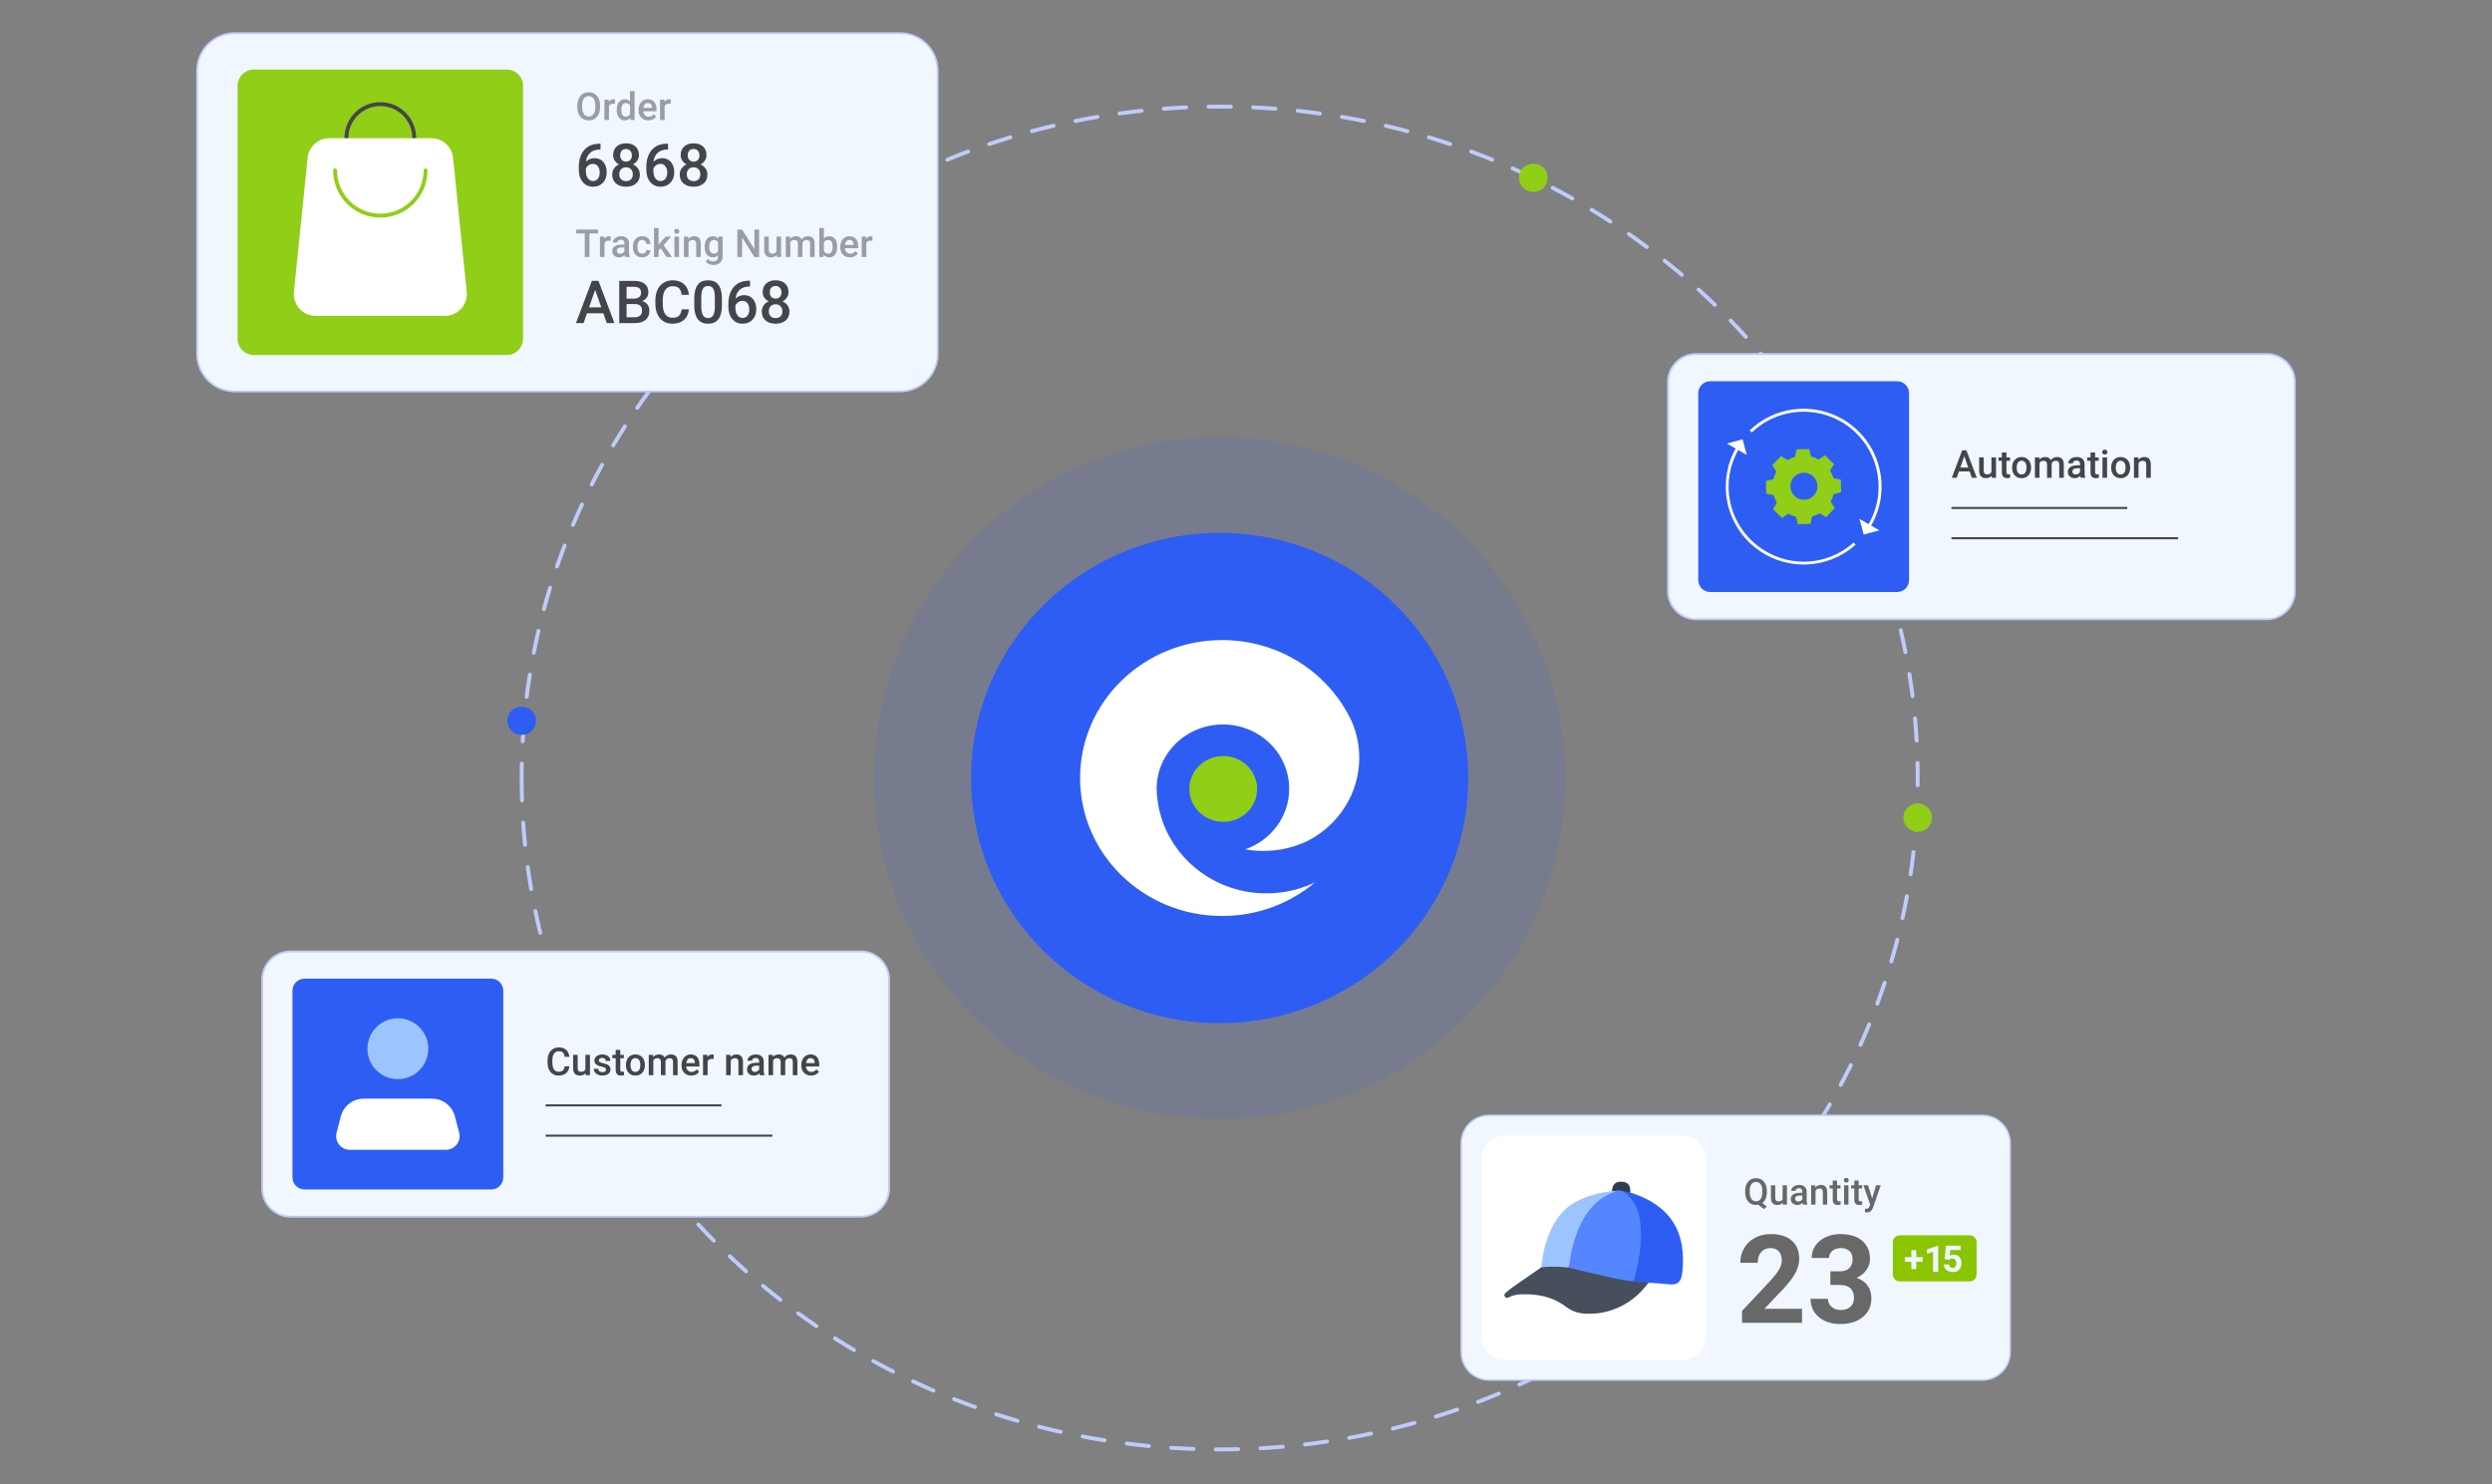 <?xml version="1.0" encoding="utf-8"?>
<!-- Generator: Adobe Illustrator 28.1.0, SVG Export Plug-In . SVG Version: 6.00 Build 0)  -->
<svg version="1.1" id="Layer_1" xmlns="http://www.w3.org/2000/svg" xmlns:xlink="http://www.w3.org/1999/xlink" x="0px" y="0px"
	 viewBox="0 0 2535 1510" style="enable-background:new 0 0 2535 1510;" xml:space="preserve">
<rect x="0" y="0" width="2535" height="1510" fill="#808080" stroke="none"/>
<style type="text/css">
	.st0{fill:#BECCFC;}
	.st1{opacity:0.12;}
	.st2{fill:#2E5DF4;}
	.st3{fill:#FFFFFF;}
	.st4{fill:#90CE17;}
	.st5{fill:#F0F7FF;}
	.st6{fill:#434549;}
	.st7{opacity:0.5;}
	.st8{fill:#9CC4FF;}
	.st9{fill:#686868;}
	.st10{fill:#8BC400;}
	.st11{fill:#474F5D;}
	.st12{fill:#2F3E4F;}
	.st13{fill:#5586FF;}
</style>
<g>
	<g>
		<g>
			<g>
				<path class="st0" d="M1240.725,1476.666c-1.313-0.001-2.625-0.004-3.936-0.011
					c-1.105-0.006-1.995-0.906-1.989-2.011c0.006-1.101,0.9-1.989,2-1.989c0.003,0,0.007,0,0.011,0
					c7.543,0.036,15.165-0.036,22.662-0.223c1.087-0.062,2.022,0.846,2.049,1.949
					c0.028,1.105-0.845,2.022-1.949,2.049C1253.339,1476.587,1246.998,1476.666,1240.725,1476.666z M1214.092,1476.195
					c-0.023,0-0.048,0-0.072-0.001c-7.582-0.271-15.237-0.658-22.755-1.154c-1.102-0.073-1.937-1.025-1.864-2.128
					c0.073-1.103,1.014-1.935,2.128-1.864c7.477,0.494,15.092,0.88,22.634,1.148
					c1.103,0.04,1.967,0.966,1.928,2.07C1216.051,1475.346,1215.164,1476.195,1214.092,1476.195z M1282.225,1475.519
					c-1.054,0-1.935-0.824-1.995-1.89c-0.061-1.103,0.783-2.046,1.887-2.107
					c7.512-0.417,15.117-0.954,22.605-1.599c1.125-0.118,2.069,0.721,2.164,1.82
					c0.095,1.101-0.72,2.069-1.82,2.164c-7.528,0.648-15.175,1.19-22.727,1.608
					C1282.3,1475.518,1282.262,1475.519,1282.225,1475.519z M1168.751,1473.2c-0.065,0-0.129-0.003-0.194-0.009
					c-7.519-0.728-15.137-1.584-22.641-2.545c-1.096-0.14-1.87-1.142-1.73-2.237s1.147-1.883,2.237-1.73
					c7.463,0.955,15.039,1.807,22.518,2.53c1.1,0.105,1.904,1.083,1.798,2.183
					C1170.639,1472.427,1169.769,1473.2,1168.751,1473.2z M1327.494,1471.617c-1,0-1.864-0.749-1.983-1.768
					c-0.129-1.097,0.656-2.09,1.754-2.219c7.481-0.877,15.039-1.882,22.464-2.985
					c1.091-0.162,2.11,0.593,2.272,1.685c0.162,1.093-0.592,2.109-1.685,2.272
					c-7.465,1.109-15.065,2.119-22.586,3.001C1327.651,1471.612,1327.572,1471.617,1327.494,1471.617z
					 M1123.681,1467.43c-0.104,0-0.21-0.008-0.317-0.025c-7.47-1.191-15.021-2.516-22.441-3.937
					c-1.085-0.208-1.796-1.256-1.588-2.341c0.207-1.085,1.258-1.791,2.34-1.588c7.381,1.413,14.891,2.731,22.319,3.915
					c1.092,0.175,1.834,1.2,1.661,2.291C1125.498,1466.729,1124.647,1467.43,1123.681,1467.43z M1372.442,1464.936
					c-0.949,0-1.792-0.678-1.967-1.645c-0.195-1.087,0.526-2.128,1.613-2.323
					c7.412-1.338,14.893-2.808,22.236-4.37c1.072-0.238,2.142,0.459,2.372,1.54c0.231,1.08-0.459,2.143-1.54,2.372
					c-7.384,1.571-14.905,3.05-22.357,4.394C1372.68,1464.926,1372.559,1464.936,1372.442,1464.936z
					 M1079.053,1458.881c-0.144,0-0.292-0.016-0.44-0.049c-7.381-1.653-14.835-3.445-22.154-5.326
					c-1.069-0.275-1.714-1.365-1.438-2.436c0.273-1.068,1.36-1.708,2.435-1.44
					c7.279,1.871,14.692,3.653,22.033,5.299c1.077,0.241,1.756,1.31,1.514,2.389
					C1080.794,1458.249,1079.968,1458.881,1079.053,1458.881z M1416.889,1455.48c-0.9,0-1.717-0.61-1.941-1.523
					c-0.264-1.072,0.393-2.155,1.466-2.419c7.303-1.793,14.678-3.727,21.92-5.748
					c1.062-0.298,2.167,0.326,2.464,1.389c0.297,1.065-0.325,2.168-1.39,2.465
					c-7.282,2.031-14.697,3.977-22.041,5.779C1417.206,1455.461,1417.046,1455.48,1416.889,1455.48z
					 M1035.041,1447.57c-0.185,0-0.373-0.026-0.56-0.08c-7.265-2.112-14.592-4.367-21.777-6.702
					c-1.051-0.342-1.625-1.47-1.284-2.521c0.341-1.049,1.468-1.626,2.521-1.284
					c7.146,2.322,14.433,4.564,21.658,6.665c1.06,0.309,1.67,1.419,1.362,2.479
					C1036.706,1447.002,1035.908,1447.57,1035.041,1447.57z M1460.66,1443.269c-0.851,0-1.64-0.548-1.908-1.403
					c-0.329-1.055,0.258-2.177,1.312-2.506c7.182-2.248,14.421-4.641,21.518-7.109
					c1.045-0.366,2.183,0.188,2.546,1.231c0.363,1.043-0.189,2.184-1.231,2.546
					c-7.136,2.483-14.416,4.889-21.637,7.148C1461.059,1443.238,1460.858,1443.269,1460.66,1443.269z M991.824,1433.524
					c-0.225,0-0.454-0.039-0.678-0.119c-7.113-2.562-14.285-5.271-21.315-8.057
					c-1.027-0.406-1.53-1.569-1.123-2.596c0.406-1.026,1.571-1.528,2.596-1.123
					c6.992,2.769,14.124,5.465,21.198,8.012c1.039,0.374,1.578,1.52,1.204,2.56
					C993.412,1433.016,992.643,1433.524,991.824,1433.524z M1503.579,1428.337c-0.804,0-1.562-0.489-1.867-1.285
					c-0.396-1.031,0.119-2.188,1.151-2.583c7.031-2.697,14.106-5.54,21.026-8.448
					c1.02-0.428,2.191,0.05,2.619,1.068s-0.051,2.191-1.069,2.619c-6.959,2.925-14.073,5.783-21.145,8.495
					C1504.059,1428.294,1503.817,1428.337,1503.579,1428.337z M949.573,1416.791c-0.266,0-0.535-0.054-0.794-0.165
					c-6.932-3.002-13.918-6.159-20.766-9.384c-0.999-0.471-1.428-1.662-0.957-2.662
					c0.472-0.999,1.664-1.428,2.662-0.957c6.809,3.208,13.757,6.347,20.65,9.332c1.014,0.439,1.48,1.616,1.04,2.63
					C951.083,1416.34,950.347,1416.791,949.573,1416.791z M1545.543,1410.702c-0.758,0-1.483-0.433-1.819-1.167
					c-0.46-1.005-0.019-2.191,0.985-2.651c6.872-3.147,13.773-6.439,20.512-9.789
					c0.989-0.491,2.189-0.088,2.682,0.901c0.491,0.988,0.088,2.189-0.901,2.681
					c-6.776,3.368-13.717,6.68-20.626,9.844C1546.104,1410.645,1545.821,1410.702,1545.543,1410.702z
					 M908.463,1397.425c-0.306,0-0.616-0.07-0.907-0.219c-6.696-3.416-13.449-6.996-20.07-10.643
					c-0.968-0.533-1.32-1.749-0.787-2.717c0.532-0.967,1.75-1.318,2.717-0.787c6.584,3.626,13.299,7.186,19.958,10.584
					c0.984,0.502,1.375,1.706,0.873,2.689C909.893,1397.026,909.191,1397.425,908.463,1397.425z M1586.356,1390.425
					c-0.713,0-1.403-0.382-1.764-1.054c-0.522-0.973-0.157-2.186,0.815-2.708
					c6.619-3.556,13.295-7.278,19.844-11.066c0.953-0.551,2.179-0.228,2.732,0.731
					c0.553,0.956,0.226,2.179-0.73,2.732c-6.585,3.809-13.298,7.553-19.954,11.127
					C1587,1390.349,1586.676,1390.425,1586.356,1390.425z M868.774,1375.568c-0.347,0-0.698-0.09-1.018-0.279
					c-6.485-3.844-13.001-7.847-19.365-11.896c-0.933-0.593-1.207-1.829-0.614-2.761
					c0.593-0.933,1.83-1.208,2.761-0.614c6.33,4.027,12.809,8.008,19.258,11.83
					c0.95,0.564,1.265,1.79,0.701,2.74C870.123,1375.218,869.458,1375.568,868.774,1375.568z M1625.785,1367.606
					c-0.668,0-1.321-0.335-1.7-0.943c-0.583-0.939-0.296-2.172,0.642-2.755c6.404-3.983,12.827-8.122,19.091-12.302
					c0.922-0.614,2.161-0.363,2.774,0.554c0.612,0.919,0.365,2.161-0.554,2.774
					c-6.3,4.202-12.759,8.364-19.198,12.37C1626.511,1367.508,1626.145,1367.606,1625.785,1367.606z
					 M830.535,1351.232c-0.388,0-0.78-0.112-1.125-0.348c-6.24-4.256-12.491-8.665-18.579-13.107
					c-0.893-0.65-1.088-1.901-0.436-2.794c0.65-0.892,1.9-1.089,2.794-0.436
					c6.054,4.416,12.27,8.802,18.476,13.033c0.912,0.622,1.147,1.866,0.525,2.779
					C831.803,1350.926,831.174,1351.232,830.535,1351.232z M1663.665,1342.331c-0.624,0-1.239-0.291-1.629-0.837
					c-0.643-0.899-0.435-2.148,0.464-2.79c6.131-4.38,12.274-8.919,18.26-13.492
					c0.878-0.671,2.132-0.502,2.803,0.376c0.671,0.877,0.503,2.133-0.375,2.803
					c-6.019,4.599-12.196,9.163-18.361,13.567C1664.474,1342.21,1664.067,1342.331,1663.665,1342.331z
					 M793.906,1324.504c-0.431,0-0.863-0.138-1.228-0.423c-5.951-4.64-11.91-9.442-17.712-14.273
					c-0.85-0.707-0.965-1.968-0.258-2.816c0.707-0.85,1.97-0.965,2.816-0.258
					c5.771,4.804,11.695,9.579,17.612,14.193c0.871,0.68,1.027,1.935,0.348,2.807
					C795.09,1324.239,794.501,1324.504,793.906,1324.504z M1699.838,1314.695c-0.58,0-1.155-0.251-1.551-0.735
					c-0.698-0.856-0.57-2.115,0.285-2.814c5.842-4.768,11.679-9.69,17.349-14.629
					c0.834-0.727,2.096-0.639,2.821,0.194s0.639,2.096-0.194,2.821c-5.701,4.967-11.571,9.917-17.446,14.713
					C1700.73,1314.548,1700.283,1314.695,1699.838,1314.695z M759.045,1295.476c-0.473,0-0.946-0.166-1.327-0.505
					c-5.647-5.018-11.287-10.194-16.765-15.387c-0.802-0.76-0.835-2.025-0.075-2.827
					c0.759-0.803,2.025-0.835,2.827-0.075c5.446,5.162,11.055,10.31,16.669,15.299
					c0.826,0.733,0.9,1.998,0.167,2.823C760.145,1295.249,759.597,1295.476,759.045,1295.476z M1734.146,1284.803
					c-0.537,0-1.071-0.215-1.466-0.638c-0.752-0.81-0.706-2.075,0.103-2.827
					c5.525-5.138,11.03-10.425,16.359-15.714c0.784-0.777,2.049-0.772,2.829,0.011
					c0.777,0.784,0.772,2.051-0.011,2.829c-5.361,5.319-10.896,10.637-16.454,15.804
					C1735.122,1284.626,1734.634,1284.803,1734.146,1284.803z M726.116,1264.255c-0.516,0-1.031-0.198-1.422-0.594
					c-5.319-5.381-10.615-10.914-15.74-16.446c-0.751-0.81-0.703-2.076,0.107-2.826
					c0.81-0.751,2.075-0.702,2.826,0.107c5.097,5.501,10.362,11.003,15.651,16.352
					c0.776,0.786,0.769,2.052-0.017,2.828C727.133,1264.063,726.624,1264.255,726.116,1264.255z M1766.435,1252.766
					c-0.493,0-0.986-0.181-1.373-0.546c-0.803-0.759-0.839-2.024-0.081-2.827
					c5.164-5.468,10.31-11.1,15.298-16.737c0.732-0.826,1.996-0.904,2.823-0.173s0.904,1.996,0.173,2.823
					c-5.016,5.67-10.192,11.334-15.386,16.833C1767.496,1252.556,1766.966,1252.766,1766.435,1252.766z
					 M695.266,1230.951c-0.56,0-1.116-0.233-1.512-0.69c-4.963-5.724-9.888-11.593-14.638-17.446
					c-0.696-0.857-0.565-2.116,0.293-2.812c0.856-0.695,2.115-0.565,2.812,0.292
					c4.723,5.819,9.619,11.655,14.554,17.346c0.724,0.835,0.634,2.098-0.2,2.821
					C696.197,1230.79,695.73,1230.951,695.266,1230.951z M1796.557,1218.706c-0.449,0-0.901-0.15-1.274-0.459
					c-0.851-0.704-0.97-1.965-0.266-2.816c4.802-5.802,9.566-11.756,14.16-17.695
					c0.677-0.874,1.933-1.032,2.806-0.358c0.874,0.676,1.034,1.932,0.358,2.806
					c-4.621,5.975-9.413,11.963-14.242,17.799C1797.704,1218.459,1797.133,1218.706,1796.557,1218.706z
					 M666.652,1195.687c-0.605,0-1.202-0.273-1.596-0.792c-4.583-6.045-9.112-12.229-13.462-18.38
					c-0.638-0.902-0.424-2.15,0.478-2.788s2.149-0.424,2.787,0.477c4.324,6.116,8.827,12.264,13.384,18.274
					c0.667,0.88,0.495,2.135-0.386,2.802C667.497,1195.555,667.073,1195.687,666.652,1195.687z M1824.36,1182.759
					c-0.405,0-0.815-0.123-1.169-0.378c-0.895-0.647-1.097-1.897-0.45-2.793c4.396-6.089,8.753-12.341,12.952-18.583
					c0.616-0.916,1.857-1.159,2.775-0.543c0.917,0.616,1.16,1.858,0.543,2.775
					c-4.223,6.279-8.606,12.567-13.028,18.692C1825.593,1182.471,1824.981,1182.759,1824.36,1182.759z
					 M640.421,1158.594c-0.65,0-1.288-0.316-1.673-0.9c-4.167-6.331-8.277-12.806-12.215-19.246
					c-0.576-0.942-0.279-2.173,0.663-2.749s2.173-0.28,2.749,0.663c3.915,6.401,8.001,12.839,12.145,19.133
					c0.607,0.923,0.352,2.163-0.571,2.771C641.18,1158.487,640.798,1158.594,640.421,1158.594z M1849.708,1145.066
					c-0.362,0-0.729-0.098-1.058-0.304c-0.938-0.586-1.222-1.819-0.637-2.756
					c3.981-6.371,7.909-12.896,11.675-19.395c0.554-0.955,1.774-1.281,2.733-0.728
					c0.955,0.554,1.281,1.777,0.728,2.733c-3.788,6.537-7.739,13.102-11.743,19.509
					C1851.026,1144.734,1850.375,1145.066,1849.708,1145.066z M616.71,1119.812c-0.697,0-1.374-0.364-1.742-1.015
					c-3.728-6.585-7.396-13.325-10.899-20.034c-0.512-0.98-0.133-2.188,0.847-2.698
					c0.982-0.512,2.188-0.132,2.698,0.847c3.483,6.669,7.129,13.369,10.835,19.915
					c0.544,0.961,0.206,2.182-0.755,2.726C617.382,1119.729,617.044,1119.812,616.71,1119.812z M1872.46,1105.786
					c-0.318,0-0.642-0.076-0.941-0.236c-0.975-0.521-1.341-1.733-0.82-2.707c3.546-6.625,7.022-13.396,10.335-20.122
					c0.487-0.99,1.688-1.402,2.677-0.911c0.991,0.487,1.399,1.687,0.911,2.678
					c-3.332,6.768-6.829,13.578-10.396,20.242C1873.865,1105.403,1873.174,1105.786,1872.46,1105.786z
					 M595.657,1079.5c-0.745,0-1.46-0.418-1.804-1.135c-3.276-6.827-6.479-13.806-9.521-20.742
					c-0.443-1.012,0.018-2.191,1.029-2.635c1.009-0.44,2.191,0.017,2.635,1.029
					c3.022,6.894,6.206,13.831,9.462,20.617c0.478,0.996,0.059,2.19-0.938,2.668
					C596.242,1079.438,595.948,1079.5,595.657,1079.5z M1892.497,1065.091c-0.274,0-0.554-0.058-0.821-0.178
					c-1.007-0.454-1.455-1.638-1.001-2.646c3.081-6.836,6.088-13.821,8.935-20.761
					c0.419-1.022,1.587-1.509,2.61-1.092c1.022,0.42,1.51,1.588,1.091,2.61
					c-2.865,6.981-5.89,14.009-8.99,20.887C1893.987,1064.652,1893.26,1065.091,1892.497,1065.091z
					 M577.387,1037.823c-0.795,0-1.547-0.477-1.859-1.261c-2.803-7.039-5.522-14.226-8.082-21.36
					c-0.373-1.04,0.168-2.186,1.207-2.559c1.038-0.376,2.185,0.166,2.559,1.207c2.544,7.092,5.247,14.235,8.033,21.232
					c0.408,1.026-0.092,2.189-1.118,2.599C577.883,1037.777,577.633,1037.823,577.387,1037.823z M1909.704,1023.158
					c-0.231,0-0.466-0.041-0.695-0.126c-1.036-0.384-1.565-1.535-1.18-2.57c2.599-7.008,5.118-14.176,7.489-21.305
					c0.348-1.048,1.483-1.617,2.528-1.267c1.048,0.348,1.615,1.48,1.267,2.528
					c-2.385,7.173-4.919,14.384-7.534,21.434C1911.28,1022.659,1910.516,1023.158,1909.704,1023.158z M562.008,994.96
					c-0.847,0-1.633-0.542-1.904-1.391c-2.312-7.215-4.529-14.578-6.594-21.885
					c-0.3-1.063,0.318-2.168,1.381-2.469c1.065-0.297,2.169,0.319,2.469,1.381
					c2.052,7.263,4.256,14.581,6.553,21.752c0.338,1.052-0.242,2.178-1.294,2.515
					C562.415,994.929,562.209,994.96,562.008,994.96z M1924.008,980.106c-0.188,0-0.377-0.026-0.566-0.082
					c-1.06-0.312-1.665-1.424-1.353-2.484c2.122-7.203,4.147-14.551,6.022-21.837
					c0.274-1.069,1.363-1.712,2.435-1.438c1.07,0.274,1.714,1.365,1.438,2.435
					c-1.886,7.332-3.924,14.724-6.058,21.972C1925.669,979.54,1924.872,980.106,1924.008,980.106z M549.617,951.101
					c-0.899,0-1.717-0.611-1.94-1.524c-1.8-7.332-3.498-14.81-5.048-22.225
					c-0.226-1.081,0.468-2.141,1.549-2.367c1.08-0.221,2.142,0.467,2.367,1.549
					c1.54,7.37,3.228,14.802,5.017,22.09c0.264,1.072-0.393,2.155-1.466,2.419
					C549.935,951.081,549.775,951.101,549.617,951.101z M1935.326,936.102c-0.143,0-0.288-0.015-0.433-0.047
					c-1.079-0.238-1.761-1.306-1.522-2.384c1.615-7.32,3.129-14.79,4.498-22.2
					c0.2-1.087,1.241-1.803,2.33-1.603c1.086,0.201,1.804,1.244,1.603,2.33
					c-1.378,7.455-2.9,14.971-4.525,22.335C1937.071,935.466,1936.244,936.102,1935.326,936.102z M540.323,906.625
					c-0.955,0-1.8-0.685-1.969-1.658c-1.287-7.429-2.465-15.006-3.5-22.52c-0.15-1.094,0.614-2.103,1.709-2.254
					c1.082-0.155,2.103,0.614,2.254,1.709c1.028,7.468,2.199,14.999,3.478,22.382c0.189,1.089-0.541,2.124-1.629,2.312
					C540.552,906.615,540.436,906.625,540.323,906.625z M1943.577,891.424c-0.099,0-0.198-0.007-0.298-0.022
					c-1.093-0.162-1.846-1.18-1.684-2.272c1.108-7.43,2.103-14.985,2.954-22.457
					c0.124-1.097,1.113-1.885,2.214-1.761c1.098,0.125,1.886,1.116,1.761,2.214
					c-0.857,7.518-1.857,15.119-2.973,22.594C1945.404,890.711,1944.551,891.424,1943.577,891.424z M534.121,861.616
					c-1.013,0-1.881-0.766-1.986-1.796c-0.772-7.507-1.426-15.146-1.941-22.705
					c-0.075-1.102,0.757-2.056,1.858-2.131c1.106-0.071,2.057,0.758,2.132,1.859
					c0.514,7.513,1.162,15.106,1.93,22.568c0.113,1.099-0.685,2.081-1.785,2.193
					C534.259,861.613,534.189,861.616,534.121,861.616z M1948.723,846.284c-0.053,0-0.106-0.002-0.16-0.006
					c-1.101-0.088-1.923-1.051-1.836-2.152c0.595-7.497,1.067-15.104,1.405-22.61
					c0.05-1.103,1.019-1.925,2.088-1.908c1.103,0.05,1.958,0.984,1.908,2.088
					c-0.34,7.552-0.815,15.205-1.413,22.747C1950.632,845.489,1949.756,846.284,1948.723,846.284z M531.03,816.29
					c-1.073,0-1.961-0.851-1.998-1.932c-0.257-7.539-0.387-15.205-0.387-22.784c0-4.902,0.055-9.862,0.162-14.74
					c0.023-1.089,0.914-1.956,1.998-1.956c0.016,0,0.03,0,0.045,0c1.105,0.024,1.98,0.94,1.956,2.044
					c-0.107,4.85-0.161,9.779-0.161,14.652c0,7.534,0.13,15.154,0.385,22.648
					c0.037,1.105-0.827,2.029-1.931,2.067C531.076,816.29,531.053,816.29,531.03,816.29z M1950.764,800.916
					c-0.008,0-0.016,0-0.022,0c-1.105-0.012-1.99-0.917-1.978-2.022c0.026-2.438,0.04-4.877,0.04-7.32
					c0-5.102-0.059-10.261-0.175-15.334c-0.025-1.105,0.849-2.019,1.953-2.045c0.016-0.001,0.031-0.001,0.047-0.001
					c1.083,0,1.974,0.865,1.998,1.954c0.117,5.104,0.177,10.294,0.177,15.426c0,2.457-0.014,4.912-0.04,7.363
					C1952.752,800.034,1951.858,800.916,1950.764,800.916z M531.693,756.17c-0.038,0-0.076-0.001-0.114-0.003
					c-1.103-0.062-1.946-1.006-1.885-2.109c0.424-7.548,0.984-15.194,1.666-22.727
					c0.1-1.1,1.074-1.886,2.173-1.812c1.1,0.1,1.911,1.072,1.812,2.173
					c-0.679,7.487-1.235,15.088-1.656,22.591C533.629,755.347,532.746,756.17,531.693,756.17z M1949.717,755.492
					c-1.053,0-1.934-0.822-1.995-1.886c-0.43-7.519-0.994-15.119-1.678-22.589
					c-0.102-1.101,0.709-2.073,1.809-2.174c1.12-0.1,2.074,0.709,2.174,1.809
					c0.689,7.516,1.257,15.161,1.69,22.726c0.062,1.103-0.78,2.048-1.883,2.111
					C1949.794,755.491,1949.755,755.492,1949.717,755.492z M535.793,710.924c-0.083,0-0.167-0.005-0.252-0.016
					c-1.096-0.138-1.873-1.138-1.735-2.233c0.941-7.509,2.026-15.099,3.225-22.56
					c0.176-1.091,1.199-1.84,2.292-1.657c1.09,0.175,1.832,1.201,1.657,2.292c-1.19,7.415-2.269,14.96-3.205,22.423
					C537.647,710.185,536.786,710.924,535.793,710.924z M1945.57,710.248c-0.992,0-1.853-0.738-1.981-1.749
					c-0.943-7.463-2.029-15.006-3.228-22.42c-0.176-1.091,0.565-2.117,1.655-2.294
					c1.086-0.174,2.117,0.565,2.294,1.655c1.206,7.46,2.299,15.049,3.248,22.557
					c0.139,1.096-0.638,2.097-1.733,2.235C1945.739,710.243,1945.654,710.248,1945.57,710.248z M542.996,666.066
					c-0.128,0-0.257-0.012-0.388-0.037c-1.084-0.213-1.79-1.265-1.577-2.349c1.459-7.424,3.065-14.921,4.776-22.283
					c0.25-1.075,1.329-1.743,2.401-1.495c1.075,0.25,1.745,1.325,1.495,2.401
					c-1.701,7.317-3.298,14.769-4.747,22.148C544.769,665.404,543.933,666.066,542.996,666.066z M1938.321,665.396
					c-0.936,0-1.772-0.66-1.96-1.613c-1.454-7.367-3.059-14.816-4.769-22.143c-0.252-1.076,0.417-2.151,1.492-2.402
					c1.079-0.252,2.151,0.416,2.402,1.492c1.722,7.371,3.336,14.866,4.799,22.279
					c0.214,1.083-0.491,2.135-1.575,2.349C1938.58,665.385,1938.449,665.396,1938.321,665.396z M553.283,621.811
					c-0.172,0-0.347-0.021-0.52-0.069c-1.067-0.287-1.699-1.384-1.412-2.45
					c1.968-7.308,4.089-14.676,6.305-21.9c0.323-1.057,1.444-1.647,2.498-1.326
					c1.057,0.324,1.65,1.442,1.326,2.498c-2.202,7.182-4.311,14.505-6.266,21.769
					C554.973,621.223,554.166,621.811,553.283,621.811z M1927.988,621.152c-0.882,0-1.688-0.587-1.93-1.478
					c-1.967-7.275-4.09-14.619-6.309-21.826c-0.325-1.056,0.267-2.176,1.322-2.5
					c1.053-0.328,2.174,0.267,2.5,1.322c2.233,7.252,4.369,14.641,6.348,21.96c0.288,1.065-0.343,2.164-1.408,2.452
					C1928.337,621.13,1928.161,621.152,1927.988,621.152z M566.601,578.373c-0.216,0-0.436-0.036-0.652-0.11
					c-1.044-0.36-1.599-1.498-1.238-2.543c2.461-7.136,5.076-14.319,7.774-21.352
					c0.395-1.03,1.548-1.55,2.583-1.15c1.031,0.396,1.547,1.552,1.151,2.583
					c-2.682,6.991-5.281,14.132-7.728,21.225C568.207,577.853,567.432,578.373,566.601,578.373z M1914.584,577.607
					c-0.829,0-1.603-0.519-1.89-1.347c-2.471-7.137-5.094-14.31-7.796-21.322
					c-0.398-1.03,0.116-2.188,1.147-2.585c1.037-0.398,2.188,0.117,2.586,1.147
					c2.719,7.055,5.357,14.271,7.843,21.452c0.361,1.044-0.191,2.183-1.235,2.544
					C1915.021,577.571,1914.801,577.607,1914.584,577.607z M582.83,536.067c-0.26,0-0.524-0.052-0.778-0.159
					c-1.018-0.431-1.493-1.605-1.062-2.621c2.94-6.947,6.044-13.941,9.222-20.788
					c0.466-1.003,1.655-1.435,2.656-0.973c1.002,0.466,1.438,1.654,0.973,2.656
					c-3.16,6.807-6.244,13.759-9.167,20.663C584.35,535.607,583.609,536.067,582.83,536.067z M1898.22,535.122
					c-0.778,0-1.518-0.456-1.842-1.218c-2.942-6.921-6.049-13.894-9.233-20.722
					c-0.467-1.002-0.034-2.191,0.968-2.658c0.997-0.467,2.191-0.034,2.657,0.967
					c3.204,6.871,6.329,13.885,9.29,20.849c0.432,1.017-0.042,2.19-1.059,2.623
					C1898.746,535.071,1898.48,535.122,1898.22,535.122z M601.921,494.93c-0.304,0-0.611-0.069-0.901-0.216
					c-0.985-0.499-1.38-1.702-0.881-2.688c3.404-6.727,6.978-13.499,10.619-20.129
					c0.531-0.969,1.745-1.323,2.716-0.79c0.968,0.531,1.322,1.748,0.79,2.716
					c-3.62,6.59-7.172,13.322-10.557,20.01C603.355,494.529,602.651,494.93,601.921,494.93z M1878.998,493.887
					c-0.73,0-1.432-0.399-1.785-1.094c-3.409-6.707-6.981-13.448-10.615-20.035
					c-0.534-0.967-0.183-2.184,0.785-2.717c0.964-0.534,2.184-0.184,2.717,0.785
					c3.656,6.626,7.249,13.406,10.68,20.154c0.5,0.984,0.107,2.188-0.877,2.689
					C1879.612,493.817,1879.303,493.887,1878.998,493.887z M623.772,455.153c-0.348,0-0.699-0.09-1.02-0.28
					c-0.949-0.565-1.262-1.792-0.698-2.741c3.857-6.493,7.881-13.015,11.957-19.382
					c0.596-0.932,1.833-1.202,2.763-0.606c0.931,0.596,1.202,1.833,0.606,2.763
					c-4.053,6.33-8.053,12.813-11.887,19.269C625.12,454.804,624.455,455.153,623.772,455.153z M1857.035,454.072
					c-0.682,0-1.345-0.348-1.72-0.976c-3.842-6.44-7.857-12.922-11.935-19.266
					c-0.597-0.929-0.328-2.166,0.602-2.764c0.928-0.597,2.166-0.327,2.764,0.602
					c4.101,6.38,8.14,12.9,12.005,19.379c0.565,0.948,0.256,2.176-0.693,2.742
					C1857.736,453.981,1857.384,454.072,1857.035,454.072z M648.259,416.907c-0.391,0-0.786-0.114-1.133-0.352
					c-0.909-0.627-1.139-1.872-0.513-2.782c4.296-6.238,8.747-12.479,13.23-18.551
					c0.654-0.886,1.907-1.078,2.797-0.42c0.888,0.655,1.076,1.908,0.42,2.797
					c-4.456,6.035-8.882,12.24-13.152,18.442C649.52,416.605,648.894,416.907,648.259,416.907z M1832.457,415.845
					c-0.635,0-1.259-0.301-1.647-0.863c-4.278-6.189-8.715-12.386-13.188-18.417
					c-0.658-0.888-0.473-2.14,0.415-2.798c0.889-0.658,2.141-0.472,2.798,0.415
					c4.499,6.066,8.962,12.3,13.266,18.525c0.628,0.909,0.4,2.155-0.509,2.783
					C1833.245,415.73,1832.849,415.845,1832.457,415.845z M675.252,380.356c-0.435,0-0.872-0.141-1.239-0.432
					c-0.867-0.685-1.014-1.942-0.328-2.809c4.685-5.925,9.541-11.862,14.433-17.646
					c0.713-0.842,1.976-0.948,2.819-0.235c0.843,0.714,0.948,1.976,0.235,2.818
					c-4.864,5.751-9.691,11.653-14.351,17.544C676.427,380.095,675.842,380.356,675.252,380.356z M1805.404,379.354
					c-0.589,0-1.173-0.259-1.567-0.757c-4.683-5.897-9.517-11.785-14.369-17.5
					c-0.715-0.843-0.612-2.104,0.23-2.819c0.843-0.714,2.104-0.613,2.819,0.23
					c4.881,5.749,9.743,11.671,14.453,17.604c0.686,0.865,0.542,2.123-0.323,2.81
					C1806.279,379.212,1805.84,379.354,1805.404,379.354z M704.608,345.644c-0.477,0-0.957-0.17-1.34-0.516
					c-0.819-0.741-0.884-2.006-0.143-2.825c5.071-5.612,10.308-11.222,15.565-16.67
					c0.768-0.794,2.033-0.816,2.828-0.051c0.795,0.768,0.817,2.033,0.051,2.828
					c-5.227,5.417-10.434,10.994-15.476,16.574C705.698,345.421,705.154,345.644,704.608,345.644z M1776.018,344.735
					c-0.545,0-1.088-0.221-1.482-0.656c-5.033-5.55-10.24-11.107-15.477-16.519
					c-0.768-0.794-0.747-2.06,0.047-2.828c0.792-0.768,2.06-0.747,2.828,0.047
					c5.266,5.441,10.503,11.031,15.565,16.612c0.742,0.818,0.681,2.083-0.138,2.825
					C1776.978,344.565,1776.497,344.735,1776.018,344.735z M736.185,312.91c-0.521,0-1.042-0.203-1.435-0.606
					c-0.769-0.792-0.751-2.059,0.041-2.828c5.422-5.268,11.015-10.526,16.621-15.629
					c0.819-0.746,2.082-0.684,2.826,0.132c0.743,0.817,0.684,2.082-0.133,2.826
					c-5.575,5.074-11.136,10.303-16.527,15.54C737.19,312.723,736.687,312.91,736.185,312.91z M1744.45,312.121
					c-0.501,0-1.003-0.188-1.392-0.564c-5.391-5.22-10.945-10.426-16.508-15.474
					c-0.818-0.742-0.88-2.008-0.138-2.825c0.743-0.818,2.007-0.881,2.825-0.138
					c5.595,5.077,11.181,10.313,16.604,15.563c0.793,0.768,0.814,2.034,0.045,2.828
					C1745.495,311.917,1744.973,312.121,1744.45,312.121z M769.831,282.283c-0.565,0-1.127-0.238-1.522-0.702
					c-0.717-0.84-0.617-2.103,0.224-2.819c5.748-4.904,11.67-9.792,17.602-14.53
					c0.863-0.69,2.122-0.55,2.811,0.315c0.69,0.862,0.549,2.121-0.315,2.811
					c-5.897,4.711-11.786,9.572-17.502,14.448C770.752,282.126,770.29,282.283,769.831,282.283z M1710.849,281.628
					c-0.458,0-0.918-0.156-1.295-0.477c-5.711-4.856-11.586-9.693-17.463-14.376
					c-0.864-0.689-1.007-1.947-0.318-2.811c0.69-0.864,1.948-1.004,2.811-0.318
					c5.91,4.709,11.819,9.573,17.562,14.458c0.841,0.716,0.943,1.978,0.228,2.819
					C1711.977,281.389,1711.415,281.628,1710.849,281.628z M805.394,253.874c-0.609,0-1.211-0.277-1.603-0.802
					c-0.662-0.885-0.48-2.139,0.403-2.8c6.048-4.522,12.273-9.023,18.504-13.377
					c0.906-0.631,2.151-0.411,2.785,0.494c0.633,0.905,0.411,2.152-0.494,2.785
					c-6.195,4.329-12.386,8.805-18.398,13.301C806.231,253.744,805.81,253.874,805.394,253.874z M1675.373,253.365
					c-0.415,0-0.835-0.129-1.193-0.397c-6.018-4.486-12.188-8.937-18.34-13.227
					c-0.906-0.632-1.129-1.879-0.497-2.784s1.881-1.129,2.784-0.497c6.188,4.314,12.393,8.789,18.443,13.301
					c0.886,0.66,1.068,1.913,0.408,2.799C1676.586,253.087,1675.983,253.365,1675.373,253.365z M842.718,227.792
					c-0.653,0-1.294-0.319-1.677-0.907c-0.604-0.925-0.343-2.164,0.582-2.768
					c6.348-4.141,12.85-8.236,19.325-12.172c0.948-0.573,2.176-0.273,2.748,0.67
					c0.574,0.944,0.273,2.175-0.67,2.748c-6.44,3.914-12.906,7.986-19.218,12.104
					C843.472,227.688,843.093,227.792,842.718,227.792z M1638.18,227.434c-0.374,0-0.752-0.104-1.089-0.324
					c-6.271-4.082-12.71-8.13-19.137-12.029c-0.943-0.573-1.245-1.803-0.672-2.747
					c0.572-0.944,1.801-1.244,2.748-0.673c6.462,3.922,12.937,7.992,19.242,12.098
					c0.926,0.603,1.188,1.842,0.585,2.767C1639.476,227.113,1638.835,227.434,1638.18,227.434z M881.641,204.136
					c-0.698,0-1.375-0.365-1.743-1.016c-0.544-0.962-0.204-2.183,0.757-2.726
					c6.587-3.722,13.339-7.396,20.069-10.922c0.979-0.514,2.187-0.135,2.699,0.844s0.135,2.187-0.844,2.699
					c-6.692,3.506-13.407,7.16-19.957,10.861C882.312,204.053,881.975,204.136,881.641,204.136z M1599.434,203.924
					c-0.333,0-0.67-0.083-0.981-0.258c-6.535-3.688-13.214-7.317-19.85-10.789
					c-0.98-0.513-1.357-1.721-0.846-2.699c0.513-0.979,1.721-1.355,2.699-0.846
					c6.674,3.492,13.39,7.143,19.961,10.85c0.962,0.543,1.302,1.763,0.76,2.725
					C1600.81,203.558,1600.133,203.924,1599.434,203.924z M922.006,182.991c-0.742,0-1.456-0.415-1.801-1.129
					c-0.481-0.994-0.066-2.189,0.929-2.671c6.82-3.303,13.795-6.543,20.73-9.632
					c1.004-0.448,2.189,0.003,2.641,1.014c0.449,1.009-0.004,2.191-1.014,2.641
					c-6.896,3.071-13.831,6.294-20.614,9.577C922.596,182.927,922.299,182.991,922.006,182.991z M1559.298,182.921
					c-0.293,0-0.589-0.064-0.87-0.199c-6.771-3.275-13.687-6.487-20.553-9.545
					c-1.01-0.449-1.463-1.632-1.014-2.641c0.45-1.01,1.636-1.461,2.641-1.014
					c6.904,3.075,13.858,6.305,20.668,9.598c0.994,0.481,1.41,1.677,0.93,2.672
					C1560.754,182.506,1560.04,182.921,1559.298,182.921z M963.648,164.441c-0.789,0-1.536-0.47-1.853-1.245
					c-0.417-1.022,0.073-2.19,1.096-2.607c6.995-2.856,14.139-5.64,21.231-8.277
					c1.038-0.382,2.188,0.143,2.572,1.178c0.385,1.036-0.143,2.187-1.178,2.572
					c-7.054,2.622-14.157,5.392-21.114,8.23C964.156,164.394,963.899,164.441,963.648,164.441z M1517.787,164.436
					c-0.251,0-0.507-0.048-0.755-0.149c-6.976-2.846-14.079-5.615-21.114-8.229
					c-1.035-0.385-1.562-1.536-1.178-2.572c0.385-1.035,1.533-1.562,2.572-1.178
					c7.073,2.63,14.217,5.414,21.231,8.276c1.022,0.417,1.514,1.584,1.096,2.607
					C1519.323,163.966,1518.576,164.436,1517.787,164.436z M1006.241,148.606c-0.836,0-1.614-0.527-1.895-1.363
					c-0.352-1.047,0.211-2.181,1.258-2.533c7.154-2.408,14.458-4.738,21.708-6.927
					c1.058-0.315,2.174,0.28,2.493,1.337c0.318,1.058-0.279,2.174-1.337,2.493
					c-7.211,2.176-14.475,4.493-21.589,6.888C1006.668,148.571,1006.452,148.606,1006.241,148.606z M1475.193,148.6
					c-0.211,0-0.426-0.034-0.638-0.105c-7.128-2.397-14.392-4.715-21.59-6.887
					c-1.058-0.319-1.655-1.435-1.337-2.493c0.32-1.057,1.441-1.652,2.493-1.337
					c7.237,2.185,14.542,4.515,21.709,6.926c1.047,0.352,1.61,1.486,1.258,2.533
					C1476.807,148.071,1476.028,148.6,1475.193,148.6z M1049.743,135.473c-0.884,0-1.691-0.59-1.931-1.483
					c-0.286-1.066,0.347-2.164,1.414-2.449c7.301-1.957,14.735-3.825,22.099-5.554
					c1.071-0.255,2.151,0.415,2.404,1.49c0.252,1.075-0.415,2.151-1.49,2.404
					c-7.322,1.719-14.717,3.577-21.977,5.522C1050.089,135.45,1049.914,135.473,1049.743,135.473z M1431.691,135.467
					c-0.171,0-0.345-0.021-0.519-0.068c-7.26-1.945-14.654-3.804-21.977-5.522
					c-1.075-0.253-1.742-1.329-1.49-2.404c0.253-1.076,1.333-1.746,2.404-1.49
					c7.364,1.728,14.799,3.598,22.099,5.554c1.067,0.286,1.7,1.383,1.414,2.449
					C1433.383,134.878,1432.575,135.467,1431.691,135.467z M1093.979,125.085c-0.933,0-1.767-0.654-1.958-1.603
					c-0.22-1.083,0.48-2.138,1.563-2.356c7.408-1.498,14.944-2.899,22.401-4.167
					c1.091-0.182,2.121,0.548,2.307,1.637s-0.548,2.122-1.637,2.307c-7.416,1.261-14.911,2.654-22.278,4.144
					C1094.244,125.072,1094.11,125.085,1093.979,125.085z M1387.455,125.082c-0.131,0-0.265-0.013-0.398-0.04
					c-7.374-1.489-14.87-2.884-22.277-4.143c-1.089-0.185-1.822-1.218-1.637-2.307s1.216-1.821,2.307-1.637
					c7.448,1.266,14.985,2.667,22.4,4.166c1.082,0.219,1.782,1.273,1.563,2.356
					C1389.222,124.427,1388.388,125.082,1387.455,125.082z M1138.776,117.469c-0.982,0-1.84-0.725-1.978-1.727
					c-0.151-1.094,0.613-2.103,1.707-2.255c7.495-1.036,15.104-1.969,22.615-2.772
					c1.108-0.12,2.084,0.678,2.201,1.775c0.118,1.099-0.677,2.084-1.775,2.201
					c-7.471,0.8-15.038,1.728-22.493,2.759C1138.96,117.463,1138.868,117.469,1138.776,117.469z M1342.659,117.468
					c-0.092,0-0.184-0.006-0.276-0.019c-7.434-1.028-15.002-1.955-22.493-2.758
					c-1.099-0.117-1.894-1.103-1.775-2.201c0.117-1.097,1.088-1.894,2.201-1.775
					c7.532,0.806,15.141,1.738,22.614,2.772c1.095,0.151,1.859,1.161,1.708,2.255
					C1344.499,116.743,1343.641,117.468,1342.659,117.468z M1297.478,112.632c-0.051,0-0.102-0.002-0.153-0.006
					c-7.503-0.57-15.113-1.032-22.62-1.373c-1.103-0.05-1.957-0.985-1.907-2.089
					c0.051-1.103,1.013-1.93,2.089-1.907c7.547,0.343,15.198,0.808,22.741,1.381
					c1.102,0.084,1.927,1.044,1.843,2.146C1299.39,111.833,1298.514,112.632,1297.478,112.632z M1183.96,112.632
					c-1.036,0-1.912-0.799-1.992-1.849c-0.084-1.102,0.741-2.062,1.843-2.146c7.543-0.573,15.194-1.038,22.74-1.381
					c1.084-0.026,2.039,0.803,2.089,1.907c0.05,1.103-0.804,2.039-1.907,2.089
					c-7.506,0.341-15.116,0.803-22.619,1.373C1184.061,112.63,1184.011,112.632,1183.96,112.632z M1229.351,110.567
					c-1.09,0-1.982-0.876-1.999-1.97c-0.017-1.105,0.865-2.014,1.97-2.03c7.503-0.113,15.285-0.111,22.786,0
					c1.105,0.017,1.986,0.926,1.97,2.03s-0.927,2.005-2.03,1.97c-7.46-0.11-15.201-0.114-22.665,0
					C1229.373,110.567,1229.362,110.567,1229.351,110.567z"/>
			</g>
			<g>
				<g class="st1">
					<ellipse class="st2" cx="1240.725" cy="791.574" rx="351.476" ry="346.701"/>
				</g>
				<g>
					<ellipse class="st2" cx="1240.725" cy="791.574" rx="252.862" ry="249.427"/>
				</g>
				<g>
					<g>
						<path class="st3" d="M1325.573,857.656c1.756-0.73,3.456-1.532,5.155-2.35
							c30.939-16.138,51.991-47.843,51.991-84.338c0-12.809-2.61-25.017-7.318-36.181
							c-22.45-49.223-73.156-83.576-132.156-83.576c-79.807,0-144.515,62.842-144.515,140.362
							s64.7,140.362,144.507,140.362c36.135,0,69.147-12.913,94.492-34.208c-12.579,6.032-26.54,9.865-41.396,10.908
							c-61.032,4.267-114.105-39.927-119.317-98.951c-0.033-0.329-0.065-0.666-0.098-0.995
							c-0.016-0.169-0.041-0.337-0.049-0.505c-0.057-0.77-0.065-1.532-0.106-2.302h0.016
							c-0.065-1.123-0.171-2.222-0.171-3.345c0-36.157,30.183-65.481,67.415-65.481s67.415,29.316,67.415,65.481
							c0,28.425-18.694,52.56-44.762,61.607c19.206,3.401,39.615,1.564,58.902-6.473L1325.573,857.656z"/>
					</g>
					<g>
						<path class="st4" d="M1278.817,802.687c0,18.496-15.433,33.482-34.483,33.482s-34.475-14.995-34.475-33.482
							s15.433-33.482,34.475-33.482C1263.376,769.205,1278.817,784.199,1278.817,802.687z"/>
					</g>
				</g>
			</g>
			<g>
				<ellipse class="st2" cx="530.645" cy="733.329" rx="14.617" ry="14.419"/>
			</g>
			<g>
				<ellipse class="st4" cx="1950.804" cy="831.856" rx="14.617" ry="14.419"/>
			</g>
			<g>
				<ellipse class="st4" cx="1559.755" cy="180.899" rx="14.617" ry="14.419"/>
			</g>
		</g>
	</g>
	<g>
		<g>
			<g>
				<g>
					<path class="st5" d="M238.726,398.255c-21.088,0-38.244-17.156-38.244-38.244V71.934
						c0-21.088,17.156-38.244,38.244-38.244H915.649c21.088,0,38.244,17.156,38.244,38.244v288.077
						c0,21.088-17.156,38.244-38.244,38.244H238.726z"/>
				</g>
			</g>
			<g>
				<g>
					<path class="st0" d="M915.649,34.591c20.624,0,37.343,16.719,37.343,37.343v288.077
						c0,20.624-16.719,37.343-37.343,37.343H238.726c-20.624,0-37.343-16.719-37.343-37.343V71.934
						c0-20.624,16.719-37.343,37.343-37.343H915.649 M915.649,32.791H238.726c-21.584,0-39.143,17.56-39.143,39.143
						v288.077c0,21.584,17.56,39.143,39.143,39.143h676.923c21.584,0,39.143-17.56,39.143-39.143V71.934
						C954.792,50.35,937.233,32.791,915.649,32.791L915.649,32.791z"/>
				</g>
			</g>
		</g>
		<g>
			<g>
				<path class="st4" d="M515.583,361.16H258.206c-9.112,0-16.498-7.387-16.498-16.499V87.284
					c0-9.112,7.387-16.498,16.498-16.498h257.377c9.112,0,16.499,7.387,16.499,16.498v257.377
					C532.082,353.773,524.695,361.16,515.583,361.16z"/>
			</g>
		</g>
		<g>
			<g>
				<g>
					<path class="st6" d="M421.394,142.395c-1.09,0-1.973-0.883-1.973-1.973c0-17.936-14.592-32.527-32.527-32.527
						s-32.527,14.592-32.527,32.527c0,1.09-0.883,1.973-1.973,1.973s-1.973-0.883-1.973-1.973
						c0-20.111,16.361-36.473,36.473-36.473s36.473,16.361,36.473,36.473
						C423.367,141.512,422.484,142.395,421.394,142.395z"/>
				</g>
			</g>
			<g>
				<g>
					<path class="st3" d="M452.692,321.357H321.097c-13.148,0-23.413-11.366-22.078-24.445l13.913-136.354
						c1.156-11.326,10.694-19.94,22.078-19.94h103.769c11.384,0,20.922,8.614,22.078,19.94l13.913,136.354
						C476.104,309.991,465.839,321.357,452.692,321.357z"/>
				</g>
			</g>
			<g>
				<g>
					<path class="st4" d="M386.894,221.374c-26.473,0-48.01-21.537-48.01-48.01c0-1.09,0.883-1.973,1.973-1.973
						s1.973,0.883,1.973,1.973c0,24.297,19.768,44.065,44.065,44.065s44.063-19.768,44.063-44.065
						c0-1.09,0.883-1.973,1.973-1.973s1.973,0.883,1.973,1.973C434.903,199.837,413.367,221.374,386.894,221.374z"/>
				</g>
			</g>
		</g>
		<g class="st7">
			<g>
				<g>
					<path class="st6" d="M608.331,237.477h-8.699v23.991h-4.81v-23.991h-8.623v-3.908h22.132V237.477z"/>
				</g>
				<g>
					<path class="st6" d="M621.15,244.988c-0.613-0.102-1.246-0.152-1.897-0.152c-2.134,0-3.57,0.816-4.311,2.452
						v14.18h-4.656v-20.733h4.445l0.115,2.318c1.124-1.801,2.683-2.701,4.676-2.701
						c0.664,0,1.213,0.09,1.647,0.268L621.15,244.988z"/>
				</g>
				<g>
					<path class="st6" d="M635.904,261.468c-0.204-0.396-0.383-1.041-0.536-1.935
						c-1.482,1.546-3.296,2.319-5.442,2.319c-2.082,0-3.781-0.595-5.097-1.783
						c-1.315-1.188-1.974-2.656-1.974-4.406c0-2.211,0.82-3.906,2.462-5.088s3.989-1.772,7.042-1.772h2.856v-1.36
						c0-1.073-0.301-1.932-0.9-2.577c-0.601-0.645-1.514-0.968-2.74-0.968c-1.06,0-1.93,0.266-2.606,0.795
						c-0.677,0.53-1.016,1.205-1.016,2.022h-4.656c0-1.137,0.377-2.2,1.131-3.189
						c0.754-0.99,1.778-1.767,3.075-2.329c1.297-0.561,2.743-0.843,4.341-0.843c2.427,0,4.362,0.609,5.806,1.83
						c1.443,1.22,2.185,2.935,2.223,5.144v9.352c0,1.865,0.262,3.353,0.786,4.465v0.325H635.904z M630.788,258.114
						c0.92,0,1.785-0.224,2.597-0.671s1.421-1.047,1.83-1.801v-3.909h-2.51c-1.725,0-3.022,0.3-3.891,0.901
						c-0.868,0.6-1.303,1.449-1.303,2.548c0,0.894,0.297,1.606,0.891,2.137
						C628.997,257.85,629.792,258.114,630.788,258.114z"/>
				</g>
				<g>
					<path class="st6" d="M653.265,258.134c1.162,0,2.127-0.339,2.894-1.016s1.175-1.514,1.226-2.511h4.389
						c-0.052,1.291-0.454,2.494-1.207,3.612c-0.754,1.118-1.776,2.003-3.066,2.653
						c-1.29,0.652-2.683,0.979-4.177,0.979c-2.9,0-5.2-0.94-6.898-2.817c-1.699-1.878-2.549-4.472-2.549-7.78
						v-0.478c0-3.155,0.843-5.682,2.529-7.578c1.687-1.897,3.985-2.846,6.898-2.846
						c2.465,0,4.475,0.719,6.026,2.156c1.552,1.437,2.366,3.324,2.443,5.662h-4.389
						c-0.051-1.188-0.456-2.166-1.217-2.932c-0.76-0.768-1.728-1.15-2.902-1.15
						c-1.508,0-2.67,0.547-3.487,1.639c-0.818,1.092-1.233,2.75-1.246,4.973v0.747c0,2.249,0.405,3.925,1.217,5.03
						C650.56,257.581,651.732,258.134,653.265,258.134z"/>
				</g>
				<g>
					<path class="st6" d="M672.025,252.576l-2.069,2.127v6.765h-4.656v-29.433h4.656v16.977l1.456-1.82l5.729-6.458
						h5.595l-7.702,8.643l8.526,12.091h-5.384L672.025,252.576z"/>
				</g>
				<g>
					<path class="st6" d="M685.783,235.35c0-0.715,0.227-1.309,0.68-1.781s1.103-0.709,1.945-0.709
						s1.494,0.236,1.954,0.709s0.69,1.066,0.69,1.781c0,0.703-0.231,1.287-0.69,1.754s-1.111,0.699-1.954,0.699
						s-1.492-0.232-1.945-0.699S685.783,236.053,685.783,235.35z M690.726,261.468h-4.656v-20.733h4.656V261.468z"/>
				</g>
				<g>
					<path class="st6" d="M700.116,240.734l0.134,2.396c1.533-1.853,3.545-2.778,6.036-2.778
						c4.317,0,6.515,2.472,6.592,7.416v13.7h-4.656v-13.433c0-1.315-0.285-2.289-0.854-2.922
						s-1.497-0.949-2.788-0.949c-1.877,0-3.276,0.85-4.196,2.549v14.755h-4.656v-20.733H700.116z"/>
				</g>
				<g>
					<path class="st6" d="M716.807,250.947c0-3.219,0.757-5.789,2.271-7.712s3.522-2.884,6.026-2.884
						c2.363,0,4.222,0.824,5.576,2.472l0.211-2.089h4.196v20.102c0,2.721-0.847,4.867-2.539,6.438
						c-1.692,1.572-3.976,2.357-6.851,2.357c-1.52,0-3.005-0.316-4.455-0.949
						c-1.449-0.632-2.552-1.459-3.305-2.481l2.203-2.798c1.431,1.698,3.193,2.548,5.289,2.548
						c1.545,0,2.766-0.418,3.659-1.254c0.894-0.838,1.342-2.067,1.342-3.689v-1.398
						c-1.342,1.494-3.13,2.242-5.365,2.242c-2.428,0-4.41-0.965-5.95-2.894
						C717.576,257.029,716.807,254.359,716.807,250.947z M721.443,251.35c0,2.083,0.425,3.721,1.274,4.916
						c0.85,1.194,2.028,1.791,3.535,1.791c1.878,0,3.271-0.805,4.178-2.414v-9.121
						c-0.882-1.571-2.261-2.357-4.139-2.357c-1.533,0-2.725,0.607-3.574,1.82
						C721.868,247.199,721.443,248.987,721.443,251.35z"/>
				</g>
				<g>
					<path class="st6" d="M772.222,261.468h-4.848l-12.437-19.794v19.794h-4.848v-27.899h4.848l12.475,19.871v-19.871
						h4.81V261.468z"/>
				</g>
				<g>
					<path class="st6" d="M790.061,259.437c-1.367,1.61-3.309,2.415-5.825,2.415c-2.249,0-3.951-0.658-5.106-1.975
						c-1.156-1.315-1.734-3.219-1.734-5.71v-13.433h4.656v13.375c0,2.632,1.092,3.947,3.276,3.947
						c2.262,0,3.788-0.81,4.58-2.434v-14.889h4.656v20.733h-4.388L790.061,259.437z"/>
				</g>
				<g>
					<path class="st6" d="M803.685,240.734l0.135,2.166c1.456-1.699,3.449-2.549,5.979-2.549
						c2.772,0,4.669,1.06,5.69,3.181c1.508-2.12,3.628-3.181,6.362-3.181c2.286,0,3.988,0.633,5.106,1.897
						c1.118,1.266,1.69,3.131,1.715,5.596v13.624h-4.656v-13.489c0-1.316-0.287-2.281-0.862-2.894
						s-1.526-0.92-2.856-0.92c-1.06,0-1.925,0.285-2.596,0.854s-1.141,1.312-1.408,2.232l0.019,14.218h-4.656
						v-13.644c-0.065-2.439-1.31-3.66-3.736-3.66c-1.865,0-3.188,0.761-3.967,2.281v15.023h-4.656v-20.733
						H803.685z"/>
				</g>
				<g>
					<path class="st6" d="M851.648,251.313c0,3.219-0.719,5.78-2.156,7.684c-1.437,1.903-3.414,2.856-5.931,2.856
						c-2.427,0-4.317-0.875-5.672-2.625l-0.23,2.241h-4.216v-29.433h4.656v10.692c1.342-1.584,3.149-2.376,5.423-2.376
						c2.529,0,4.516,0.94,5.959,2.816c1.444,1.878,2.166,4.504,2.166,7.876V251.313z M846.992,250.91
						c0-2.248-0.397-3.936-1.188-5.059c-0.792-1.125-1.941-1.688-3.449-1.688c-2.019,0-3.437,0.882-4.254,2.644v8.547
						c0.83,1.801,2.262,2.701,4.292,2.701c1.457,0,2.581-0.543,3.373-1.629c0.792-1.085,1.2-2.727,1.227-4.924
						V250.91z"/>
				</g>
				<g>
					<path class="st6" d="M864.679,261.852c-2.951,0-5.344-0.93-7.177-2.789c-1.833-1.858-2.749-4.333-2.749-7.425
						v-0.575c0-2.068,0.398-3.918,1.197-5.547c0.798-1.629,1.919-2.897,3.363-3.804
						c1.443-0.907,3.053-1.36,4.828-1.36c2.823,0,5.005,0.9,6.544,2.701c1.539,1.802,2.309,4.35,2.309,7.646
						v1.877h-13.547c0.141,1.713,0.712,3.066,1.715,4.062s2.264,1.495,3.784,1.495c2.134,0,3.871-0.862,5.212-2.587
						l2.511,2.394c-0.831,1.24-1.938,2.201-3.324,2.885C867.958,261.51,866.403,261.852,864.679,261.852z
						 M864.123,244.088c-1.278,0-2.31,0.447-3.095,1.342c-0.786,0.894-1.287,2.14-1.505,3.736h8.872v-0.346
						c-0.102-1.558-0.518-2.736-1.245-3.535C866.422,244.487,865.413,244.088,864.123,244.088z"/>
				</g>
				<g>
					<path class="st6" d="M887.462,244.988c-0.613-0.102-1.246-0.152-1.897-0.152c-2.134,0-3.57,0.816-4.311,2.452
						v14.18h-4.656v-20.733h4.445l0.115,2.318c1.124-1.801,2.683-2.701,4.676-2.701
						c0.664,0,1.213,0.09,1.647,0.268L887.462,244.988z"/>
				</g>
			</g>
		</g>
		<g>
			<g>
				<path class="st6" d="M613.754,318.741h-16.644l-3.481,10.003h-7.761l16.23-42.964h6.698l16.26,42.964h-7.79
					L613.754,318.741z M599.206,312.722h12.452l-6.226-17.823L599.206,312.722z"/>
			</g>
			<g>
				<path class="st6" d="M629.924,328.744v-42.964h14.725c4.859,0,8.558,0.974,11.096,2.921
					c2.537,1.947,3.807,4.85,3.807,8.705c0,1.968-0.531,3.738-1.594,5.312c-1.062,1.573-2.616,2.793-4.662,3.658
					c2.321,0.63,4.116,1.815,5.385,3.557c1.27,1.74,1.903,3.831,1.903,6.269c0,4.033-1.294,7.132-3.88,9.295
					c-2.587,2.165-6.291,3.246-11.11,3.246H629.924z M637.389,303.869h7.318c2.32,0,4.136-0.526,5.444-1.579
					c1.308-1.052,1.962-2.542,1.962-4.47c0-2.125-0.605-3.66-1.815-4.604c-1.21-0.945-3.094-1.417-5.651-1.417
					h-7.259V303.869z M637.389,309.358v13.426h8.292c2.341,0,4.17-0.579,5.488-1.74
					c1.318-1.16,1.978-2.773,1.978-4.84c0-4.465-2.282-6.747-6.847-6.846H637.389z"/>
			</g>
			<g>
				<path class="st6" d="M700.834,314.758c-0.433,4.584-2.125,8.158-5.075,10.727c-2.951,2.566-6.876,3.851-11.774,3.851
					c-3.423,0-6.438-0.811-9.044-2.435c-2.607-1.623-4.618-3.93-6.035-6.92c-1.416-2.99-2.153-6.463-2.213-10.416
					v-4.014c0-4.053,0.718-7.623,2.154-10.711c1.435-3.089,3.497-5.469,6.182-7.142
					c2.686-1.672,5.789-2.509,9.31-2.509c4.74,0,8.558,1.284,11.449,3.852c2.892,2.566,4.573,6.201,5.046,10.903
					h-7.436c-0.353-3.089-1.254-5.316-2.7-6.684c-1.445-1.367-3.565-2.051-6.358-2.051
					c-3.246,0-5.739,1.187-7.481,3.559c-1.741,2.373-2.632,5.854-2.671,10.44v3.811
					c0,4.646,0.831,8.191,2.493,10.633c1.663,2.442,4.097,3.662,7.304,3.662c2.932,0,5.135-0.658,6.61-1.977
					s2.409-3.512,2.803-6.58H700.834z"/>
			</g>
			<g>
				<path class="st6" d="M734.354,310.656c0,6.178-1.155,10.834-3.467,13.973c-2.312,3.137-5.828,4.706-10.55,4.706
					c-4.643,0-8.14-1.529-10.49-4.589c-2.351-3.059-3.556-7.588-3.614-13.588v-7.438
					c0-6.176,1.155-10.809,3.467-13.898c2.312-3.088,5.838-4.633,10.579-4.633c4.701,0,8.208,1.506,10.52,4.516
					s3.497,7.515,3.556,13.515V310.656z M727.184,302.629c0-4.031-0.552-6.988-1.652-8.867
					c-1.103-1.878-2.853-2.817-5.253-2.817c-2.342,0-4.062,0.89-5.164,2.671
					c-1.102,1.78-1.682,4.559-1.741,8.336v9.737c0,4.013,0.56,7.004,1.683,8.971
					c1.121,1.968,2.881,2.951,5.281,2.951c2.302,0,4.003-0.909,5.106-2.729c1.102-1.82,1.682-4.667,1.741-8.543
					V302.629z"/>
			</g>
			<g>
				<path class="st6" d="M763.009,285.574v5.931h-0.886c-4.013,0.06-7.22,1.161-9.62,3.305
					c-2.4,2.144-3.826,5.185-4.278,9.118c2.302-2.42,5.242-3.629,8.823-3.629c3.796,0,6.791,1.338,8.985,4.013
					c2.193,2.676,3.29,6.128,3.29,10.357c0,4.367-1.284,7.903-3.851,10.608c-2.567,2.705-5.936,4.058-10.107,4.058
					c-4.288,0-7.766-1.583-10.431-4.751c-2.666-3.167-3.999-7.318-3.999-12.453v-2.449c0-7.533,1.835-13.435,5.504-17.705
					c3.669-4.268,8.945-6.402,15.831-6.402H763.009z M755.307,306.082c-1.574,0-3.015,0.443-4.323,1.328
					s-2.268,2.065-2.877,3.541v2.184c0,3.187,0.669,5.72,2.007,7.598c1.337,1.879,3.068,2.818,5.193,2.818
					s3.807-0.797,5.046-2.39c1.239-1.594,1.859-3.688,1.859-6.286c0-2.596-0.63-4.711-1.889-6.344
					C759.063,306.899,757.391,306.082,755.307,306.082z"/>
			</g>
			<g>
				<path class="st6" d="M802.106,297.111c0,2.106-0.541,3.978-1.623,5.621s-2.557,2.937-4.426,3.881
					c2.242,1.043,3.969,2.469,5.179,4.279c1.21,1.81,1.815,3.856,1.815,6.137c0,3.777-1.278,6.772-3.836,8.986
					c-2.558,2.213-5.961,3.319-10.21,3.319c-4.269,0-7.686-1.111-10.254-3.335c-2.567-2.223-3.851-5.213-3.851-8.971
					c0-2.301,0.609-4.367,1.829-6.196s2.931-3.235,5.135-4.22c-1.85-0.944-3.311-2.238-4.382-3.881
					c-1.073-1.643-1.608-3.516-1.608-5.621c0-3.659,1.18-6.561,3.541-8.705c2.36-2.144,5.547-3.217,9.56-3.217
					c4.032,0,7.229,1.072,9.59,3.217C800.927,290.551,802.106,293.452,802.106,297.111z M795.881,316.676
					c0-2.125-0.635-3.841-1.903-5.149c-1.27-1.308-2.946-1.962-5.031-1.962c-2.086,0-3.753,0.648-5.002,1.947
					c-1.25,1.299-1.874,3.019-1.874,5.164c0,2.106,0.615,3.787,1.845,5.046c1.228,1.259,2.926,1.889,5.09,1.889
					s3.851-0.61,5.061-1.829C795.275,320.561,795.881,318.859,795.881,316.676z M794.966,297.377
					c0-1.869-0.541-3.408-1.623-4.618s-2.538-1.815-4.367-1.815s-3.275,0.575-4.338,1.726
					c-1.062,1.151-1.594,2.721-1.594,4.707c0,1.967,0.536,3.531,1.608,4.691c1.072,1.162,2.523,1.742,4.353,1.742
					c1.83,0,3.28-0.58,4.353-1.742C794.43,300.908,794.966,299.344,794.966,297.377z"/>
			</g>
		</g>
		<g class="st7">
			<g>
				<g>
					<path class="st6" d="M610.438,108.885c0,2.734-0.473,5.133-1.418,7.195c-0.945,2.063-2.296,3.648-4.053,4.752
						c-1.756,1.105-3.777,1.658-6.064,1.658c-2.261,0-4.276-0.553-6.045-1.658
						c-1.77-1.103-3.137-2.679-4.102-4.723c-0.964-2.044-1.453-4.4-1.466-7.07v-1.572
						c0-2.721,0.482-5.122,1.447-7.205c0.964-2.082,2.325-3.676,4.081-4.78c1.757-1.105,3.772-1.657,6.046-1.657
						c2.273,0,4.289,0.546,6.046,1.639c1.756,1.092,3.113,2.663,4.071,4.713c0.958,2.051,1.443,4.436,1.456,7.157
						V108.885z M605.591,107.43c0-3.092-0.584-5.462-1.753-7.109c-1.169-1.648-2.826-2.473-4.973-2.473
						c-2.096,0-3.733,0.821-4.915,2.463s-1.785,3.963-1.81,6.965v1.609c0,3.066,0.597,5.436,1.791,7.109
						s2.853,2.51,4.973,2.51c2.147,0,3.797-0.816,4.953-2.452c1.156-1.635,1.734-4.024,1.734-7.167V107.43z"/>
				</g>
				<g>
					<path class="st6" d="M625.673,105.628c-0.613-0.102-1.246-0.153-1.897-0.153c-2.134,0-3.57,0.817-4.311,2.453
						v14.18h-4.656v-20.733h4.445l0.115,2.318c1.124-1.802,2.683-2.702,4.676-2.702
						c0.664,0,1.213,0.09,1.647,0.269L625.673,105.628z"/>
				</g>
				<g>
					<path class="st6" d="M627.378,111.587c0-3.193,0.741-5.758,2.223-7.693c1.482-1.935,3.469-2.903,5.96-2.903
						c2.196,0,3.973,0.767,5.326,2.3V92.674h4.657v29.434h-4.216l-0.231-2.147
						c-1.393,1.685-3.251,2.529-5.576,2.529c-2.427,0-4.391-0.978-5.892-2.932
						C628.128,117.604,627.378,114.947,627.378,111.587z M632.034,111.989c0,2.108,0.405,3.753,1.217,4.935
						s1.964,1.772,3.459,1.772c1.903,0,3.296-0.85,4.177-2.549v-8.852c-0.856-1.66-2.235-2.491-4.139-2.491
						c-1.508,0-2.67,0.597-3.487,1.792C632.443,107.79,632.034,109.588,632.034,111.989z"/>
				</g>
				<g>
					<path class="st6" d="M659.532,122.49c-2.951,0-5.344-0.93-7.177-2.788s-2.749-4.333-2.749-7.425v-0.575
						c0-2.069,0.398-3.919,1.197-5.548c0.798-1.629,1.919-2.897,3.363-3.803c1.443-0.907,3.053-1.361,4.828-1.361
						c2.823,0,5.005,0.9,6.544,2.702s2.309,4.35,2.309,7.646v1.878h-13.547
						c0.141,1.712,0.712,3.065,1.715,4.062c1.003,0.996,2.264,1.495,3.784,1.495c2.134,0,3.871-0.863,5.212-2.588
						l2.511,2.396c-0.831,1.239-1.938,2.2-3.324,2.884C662.811,122.148,661.257,122.49,659.532,122.49z
						 M658.976,104.727c-1.278,0-2.31,0.447-3.095,1.342c-0.786,0.894-1.287,2.141-1.505,3.736h8.872V109.46
						c-0.102-1.558-0.518-2.737-1.245-3.535C661.275,105.127,660.266,104.727,658.976,104.727z"/>
				</g>
				<g>
					<path class="st6" d="M682.315,105.628c-0.613-0.102-1.246-0.153-1.897-0.153c-2.134,0-3.57,0.817-4.311,2.453
						v14.18h-4.656v-20.733h4.445l0.115,2.318c1.124-1.802,2.683-2.702,4.676-2.702
						c0.664,0,1.213,0.09,1.647,0.269L682.315,105.628z"/>
				</g>
			</g>
		</g>
		<g>
			<g>
				<path class="st6" d="M610.862,146.215v5.931h-0.886c-4.013,0.06-7.22,1.161-9.62,3.305
					c-2.4,2.144-3.826,5.185-4.278,9.118c2.302-2.42,5.242-3.629,8.823-3.629c3.796,0,6.791,1.338,8.985,4.013
					c2.193,2.676,3.29,6.128,3.29,10.357c0,4.367-1.284,7.903-3.851,10.608c-2.567,2.705-5.936,4.058-10.107,4.058
					c-4.288,0-7.766-1.583-10.431-4.751c-2.666-3.167-3.999-7.318-3.999-12.453v-2.449c0-7.533,1.835-13.435,5.504-17.705
					c3.669-4.268,8.945-6.402,15.831-6.402H610.862z M603.16,166.723c-1.574,0-3.015,0.443-4.323,1.328
					s-2.268,2.065-2.877,3.541v2.184c0,3.187,0.669,5.72,2.007,7.598c1.337,1.879,3.068,2.818,5.193,2.818
					s3.807-0.797,5.046-2.39c1.239-1.594,1.859-3.688,1.859-6.286c0-2.596-0.63-4.711-1.889-6.344
					C606.917,167.539,605.245,166.723,603.16,166.723z"/>
			</g>
			<g>
				<path class="st6" d="M649.96,157.752c0,2.106-0.541,3.978-1.623,5.621s-2.557,2.937-4.426,3.881
					c2.242,1.043,3.969,2.469,5.179,4.279c1.21,1.81,1.815,3.856,1.815,6.137c0,3.777-1.278,6.772-3.836,8.986
					c-2.558,2.213-5.961,3.319-10.21,3.319c-4.269,0-7.686-1.111-10.254-3.335c-2.567-2.223-3.851-5.213-3.851-8.971
					c0-2.301,0.609-4.367,1.829-6.196s2.931-3.235,5.135-4.22c-1.85-0.944-3.311-2.238-4.382-3.881
					c-1.073-1.643-1.608-3.516-1.608-5.621c0-3.659,1.18-6.561,3.541-8.705c2.36-2.144,5.547-3.217,9.56-3.217
					c4.032,0,7.229,1.072,9.59,3.217C648.78,151.191,649.96,154.093,649.96,157.752z M643.734,177.316
					c0-2.125-0.635-3.841-1.903-5.149c-1.27-1.308-2.946-1.962-5.031-1.962c-2.086,0-3.753,0.648-5.002,1.947
					c-1.25,1.299-1.874,3.019-1.874,5.164c0,2.106,0.615,3.787,1.845,5.046c1.228,1.259,2.926,1.889,5.09,1.889
					s3.851-0.61,5.061-1.829C643.129,181.201,643.734,179.5,643.734,177.316z M642.819,158.018
					c0-1.869-0.541-3.408-1.623-4.618s-2.538-1.815-4.367-1.815s-3.275,0.575-4.338,1.726
					c-1.062,1.151-1.594,2.721-1.594,4.707c0,1.967,0.536,3.531,1.608,4.691c1.072,1.162,2.523,1.742,4.353,1.742
					c1.83,0,3.28-0.58,4.353-1.742C642.283,161.549,642.819,159.984,642.819,158.018z"/>
			</g>
			<g>
				<path class="st6" d="M679.558,146.215v5.931h-0.886c-4.013,0.06-7.22,1.161-9.62,3.305
					c-2.4,2.144-3.826,5.185-4.278,9.118c2.302-2.42,5.242-3.629,8.823-3.629c3.796,0,6.791,1.338,8.985,4.013
					c2.193,2.676,3.29,6.128,3.29,10.357c0,4.367-1.284,7.903-3.851,10.608c-2.567,2.705-5.936,4.058-10.107,4.058
					c-4.288,0-7.766-1.583-10.431-4.751c-2.666-3.167-3.999-7.318-3.999-12.453v-2.449c0-7.533,1.835-13.435,5.504-17.705
					c3.669-4.268,8.945-6.402,15.831-6.402H679.558z M671.856,166.723c-1.574,0-3.015,0.443-4.323,1.328
					s-2.268,2.065-2.877,3.541v2.184c0,3.187,0.669,5.72,2.007,7.598c1.337,1.879,3.068,2.818,5.193,2.818
					s3.807-0.797,5.046-2.39c1.239-1.594,1.859-3.688,1.859-6.286c0-2.596-0.63-4.711-1.889-6.344
					C675.613,167.539,673.941,166.723,671.856,166.723z"/>
			</g>
			<g>
				<path class="st6" d="M718.656,157.752c0,2.106-0.541,3.978-1.623,5.621s-2.557,2.937-4.426,3.881
					c2.242,1.043,3.969,2.469,5.179,4.279c1.21,1.81,1.815,3.856,1.815,6.137c0,3.777-1.278,6.772-3.836,8.986
					c-2.558,2.213-5.961,3.319-10.21,3.319c-4.269,0-7.686-1.111-10.254-3.335c-2.567-2.223-3.851-5.213-3.851-8.971
					c0-2.301,0.609-4.367,1.829-6.196s2.931-3.235,5.135-4.22c-1.85-0.944-3.311-2.238-4.382-3.881
					c-1.073-1.643-1.608-3.516-1.608-5.621c0-3.659,1.18-6.561,3.541-8.705c2.36-2.144,5.547-3.217,9.56-3.217
					c4.032,0,7.229,1.072,9.59,3.217C717.476,151.191,718.656,154.093,718.656,157.752z M712.431,177.316
					c0-2.125-0.635-3.841-1.903-5.149c-1.27-1.308-2.946-1.962-5.031-1.962c-2.086,0-3.753,0.648-5.002,1.947
					c-1.25,1.299-1.874,3.019-1.874,5.164c0,2.106,0.615,3.787,1.845,5.046c1.228,1.259,2.926,1.889,5.09,1.889
					s3.851-0.61,5.061-1.829C711.825,181.201,712.431,179.5,712.431,177.316z M711.515,158.018
					c0-1.869-0.541-3.408-1.623-4.618s-2.538-1.815-4.367-1.815s-3.275,0.575-4.338,1.726
					c-1.062,1.151-1.594,2.721-1.594,4.707c0,1.967,0.536,3.531,1.608,4.691c1.072,1.162,2.523,1.742,4.353,1.742
					c1.83,0,3.28-0.58,4.353-1.742C710.979,161.549,711.515,159.984,711.515,158.018z"/>
			</g>
		</g>
	</g>
	<g>
		<g>
			<g>
				<g>
					<path class="st5" d="M295.31,1237.843c-15.737,0-28.541-12.804-28.541-28.541V996.558
						c0-15.737,12.804-28.541,28.541-28.541H875.861c15.737,0,28.541,12.804,28.541,28.541v212.744
						c0,15.737-12.804,28.541-28.541,28.541H295.31z"/>
				</g>
			</g>
			<g>
				<g>
					<path class="st0" d="M875.861,968.98c15.231,0,27.578,12.347,27.578,27.578v212.744
						c0,15.231-12.347,27.578-27.578,27.578H295.31c-15.231,0-27.578-12.347-27.578-27.578V996.558
						c0-15.231,12.347-27.578,27.578-27.578H875.861 M875.861,967.054H295.31c-16.269,0-29.504,13.236-29.504,29.504
						v212.744c0,16.269,13.236,29.504,29.504,29.504h580.551c16.269,0,29.504-13.236,29.504-29.504V996.558
						C905.366,980.289,892.13,967.054,875.861,967.054L875.861,967.054z"/>
				</g>
			</g>
		</g>
		<g>
			<g>
				<path class="st2" d="M499.768,1210.151H309.695c-6.729,0-12.184-5.455-12.184-12.184v-190.072
					c0-6.729,5.455-12.184,12.184-12.184h190.072c6.729,0,12.184,5.455,12.184,12.184v190.072
					C511.952,1204.696,506.497,1210.151,499.768,1210.151z"/>
			</g>
		</g>
		<g>
			<g>
				<g>
					<g>
						<circle class="st8" cx="404.732" cy="1066.986" r="30.972"/>
					</g>
				</g>
				<g>
					<g>
						<path class="st3" d="M453.578,1169.847h-97.694c-9.136,0-15.803-8.641-13.484-17.478l4.386-16.718
							c2.76-10.519,12.267-17.853,23.142-17.853h69.606c10.875,0,20.382,7.334,23.142,17.853l4.386,16.718
							C469.381,1161.206,462.714,1169.847,453.578,1169.847z"/>
					</g>
				</g>
			</g>
		</g>
		<g>
			<g>
				<path class="st6" d="M579.198,1084.844c-0.281,2.977-1.38,5.299-3.296,6.965c-1.916,1.668-4.465,2.5-7.646,2.5
					c-2.223,0-4.181-0.525-5.873-1.58c-1.693-1.055-2.999-2.551-3.919-4.494c-0.92-1.941-1.398-4.195-1.438-6.764
					v-2.606c0-2.631,0.467-4.951,1.399-6.955c0.933-2.006,2.271-3.553,4.015-4.639
					c1.743-1.086,3.758-1.629,6.045-1.629c3.079,0,5.557,0.834,7.435,2.502c1.878,1.666,2.971,4.027,3.277,7.08
					h-4.829c-0.23-2.006-0.815-3.453-1.753-4.34c-0.94-0.889-2.315-1.332-4.13-1.332
					c-2.107,0-3.727,0.769-4.857,2.311s-1.709,3.801-1.734,6.779v2.475c0,3.018,0.54,5.32,1.619,6.904
					c1.08,1.586,2.66,2.379,4.743,2.379c1.903,0,3.334-0.428,4.292-1.283s1.565-2.281,1.82-4.273H579.198z"/>
			</g>
			<g>
				<path class="st6" d="M595.639,1091.895c-1.367,1.609-3.309,2.414-5.825,2.414c-2.249,0-3.951-0.656-5.106-1.973
					c-1.156-1.316-1.734-3.219-1.734-5.711v-13.432h4.656v13.375c0,2.631,1.092,3.947,3.276,3.947
					c2.262,0,3.788-0.81,4.58-2.434v-14.889h4.656v20.732h-4.388L595.639,1091.895z"/>
			</g>
			<g>
				<path class="st6" d="M616.506,1088.293c0-0.83-0.342-1.463-1.024-1.897c-0.684-0.435-1.817-0.818-3.401-1.15
					s-2.906-0.754-3.967-1.266c-2.325-1.123-3.487-2.752-3.487-4.885c0-1.789,0.754-3.283,2.261-4.484
					c1.508-1.201,3.424-1.801,5.749-1.801c2.478,0,4.481,0.613,6.007,1.84c1.526,1.225,2.29,2.816,2.29,4.769
					h-4.656c0-0.893-0.332-1.637-0.996-2.232c-0.665-0.594-1.546-0.891-2.644-0.891c-1.022,0-1.855,0.236-2.501,0.709
					c-0.644,0.473-0.968,1.105-0.968,1.898c0,0.715,0.301,1.27,0.901,1.666c0.6,0.397,1.813,0.795,3.641,1.197
					c1.826,0.402,3.26,0.883,4.302,1.438c1.041,0.557,1.813,1.223,2.318,2.002s0.757,1.725,0.757,2.836
					c0,1.865-0.773,3.377-2.318,4.533c-1.546,1.156-3.571,1.732-6.074,1.732c-1.699,0-3.213-0.307-4.542-0.918
					c-1.328-0.613-2.363-1.457-3.103-2.529c-0.741-1.074-1.111-2.231-1.111-3.469h4.521
					c0.065,1.098,0.479,1.945,1.246,2.539s1.782,0.891,3.047,0.891c1.226,0,2.158-0.232,2.797-0.699
					S616.506,1089.047,616.506,1088.293z"/>
			</g>
			<g>
				<path class="st6" d="M630.973,1068.154v5.039h3.659v3.449h-3.659v11.574c0,0.791,0.156,1.363,0.469,1.715
					c0.314,0.352,0.872,0.525,1.677,0.525c0.537,0,1.08-0.062,1.629-0.191v3.603
					c-1.06,0.293-2.082,0.44-3.065,0.44c-3.577,0-5.365-1.973-5.365-5.92v-11.746h-3.411v-3.449h3.411v-5.039
					H630.973z"/>
			</g>
			<g>
				<path class="st6" d="M636.741,1083.367c0-2.029,0.402-3.859,1.207-5.488s1.935-2.881,3.392-3.756
					c1.457-0.875,3.13-1.312,5.021-1.312c2.798,0,5.068,0.9,6.812,2.701c1.743,1.801,2.686,4.189,2.826,7.166
					l0.019,1.092c0,2.045-0.394,3.871-1.179,5.481c-0.786,1.611-1.91,2.856-3.373,3.738
					c-1.463,0.881-3.151,1.32-5.068,1.32c-2.925,0-5.266-0.973-7.022-2.922c-1.757-1.947-2.635-4.543-2.635-7.789
					V1083.367z M641.397,1083.77c0,2.135,0.44,3.805,1.322,5.012s2.107,1.81,3.679,1.81
					s2.795-0.613,3.67-1.84s1.312-3.019,1.312-5.385c0-2.094-0.45-3.754-1.351-4.981s-2.124-1.84-3.67-1.84
					c-1.52,0-2.728,0.604-3.621,1.81C641.845,1079.565,641.397,1081.369,641.397,1083.77z"/>
			</g>
			<g>
				<path class="st6" d="M664.334,1073.194l0.135,2.166c1.456-1.699,3.449-2.549,5.979-2.549
					c2.772,0,4.669,1.06,5.69,3.18c1.508-2.119,3.628-3.18,6.362-3.18c2.286,0,3.988,0.631,5.106,1.897
					c1.118,1.264,1.69,3.131,1.715,5.596v13.623h-4.656v-13.49c0-1.315-0.287-2.279-0.862-2.893
					s-1.526-0.92-2.856-0.92c-1.06,0-1.925,0.285-2.596,0.854s-1.141,1.312-1.408,2.232l0.019,14.217h-4.656
					v-13.643c-0.065-2.439-1.31-3.66-3.736-3.66c-1.865,0-3.188,0.76-3.967,2.281v15.021h-4.656v-20.732
					H664.334z"/>
			</g>
			<g>
				<path class="st6" d="M703.232,1094.309c-2.951,0-5.344-0.928-7.177-2.787s-2.749-4.334-2.749-7.426v-0.574
					c0-2.07,0.398-3.918,1.197-5.547c0.798-1.629,1.919-2.897,3.363-3.805c1.443-0.906,3.053-1.359,4.828-1.359
					c2.823,0,5.005,0.9,6.544,2.701s2.309,4.35,2.309,7.646v1.877h-13.547c0.141,1.713,0.712,3.066,1.715,4.062
					s2.264,1.494,3.784,1.494c2.134,0,3.871-0.861,5.212-2.586l2.511,2.394c-0.831,1.24-1.938,2.201-3.324,2.885
					C706.512,1093.967,704.957,1094.309,703.232,1094.309z M702.677,1076.547c-1.278,0-2.31,0.447-3.095,1.342
					c-0.786,0.893-1.287,2.139-1.505,3.736h8.872v-0.346c-0.102-1.559-0.518-2.736-1.245-3.535
					C704.976,1076.945,703.967,1076.547,702.677,1076.547z"/>
			</g>
			<g>
				<path class="st6" d="M726.016,1077.447c-0.613-0.102-1.246-0.154-1.897-0.154c-2.134,0-3.57,0.818-4.311,2.453
					v14.18h-4.656v-20.732h4.445l0.115,2.318c1.124-1.801,2.683-2.701,4.676-2.701
					c0.664,0,1.213,0.09,1.647,0.268L726.016,1077.447z"/>
			</g>
			<g>
				<path class="st6" d="M743.051,1073.194l0.134,2.394c1.533-1.852,3.545-2.777,6.036-2.777
					c4.317,0,6.515,2.471,6.592,7.414v13.701h-4.656v-13.432c0-1.316-0.285-2.291-0.854-2.922
					c-0.568-0.633-1.497-0.949-2.788-0.949c-1.877,0-3.276,0.85-4.196,2.549v14.754h-4.656v-20.732H743.051z"/>
			</g>
			<g>
				<path class="st6" d="M772.943,1093.926c-0.204-0.395-0.383-1.041-0.536-1.935
					c-1.482,1.547-3.296,2.318-5.442,2.318c-2.082,0-3.781-0.594-5.097-1.781s-1.974-2.656-1.974-4.406
					c0-2.211,0.82-3.906,2.462-5.088s3.989-1.773,7.042-1.773h2.856v-1.359c0-1.074-0.301-1.934-0.9-2.578
					c-0.601-0.644-1.514-0.967-2.74-0.967c-1.06,0-1.93,0.266-2.606,0.795s-1.016,1.203-1.016,2.022h-4.656
					c0-1.137,0.377-2.201,1.131-3.191c0.754-0.988,1.778-1.766,3.075-2.328c1.297-0.56,2.743-0.842,4.341-0.842
					c2.427,0,4.362,0.609,5.806,1.83c1.443,1.219,2.185,2.934,2.223,5.144v9.352c0,1.865,0.262,3.352,0.786,4.463
					v0.326H772.943z M767.827,1090.572c0.92,0,1.785-0.223,2.597-0.67s1.421-1.047,1.83-1.801v-3.91h-2.51
					c-1.725,0-3.022,0.301-3.891,0.9c-0.868,0.602-1.303,1.451-1.303,2.549c0,0.894,0.297,1.607,0.891,2.137
					C766.036,1090.309,766.831,1090.572,767.827,1090.572z"/>
			</g>
			<g>
				<path class="st6" d="M786.164,1073.194l0.135,2.166c1.456-1.699,3.449-2.549,5.979-2.549
					c2.772,0,4.669,1.06,5.69,3.18c1.508-2.119,3.628-3.18,6.362-3.18c2.286,0,3.988,0.631,5.106,1.897
					c1.118,1.264,1.69,3.131,1.715,5.596v13.623h-4.656v-13.49c0-1.315-0.287-2.279-0.862-2.893
					s-1.526-0.92-2.856-0.92c-1.06,0-1.925,0.285-2.596,0.854s-1.141,1.312-1.408,2.232l0.019,14.217h-4.656
					v-13.643c-0.065-2.439-1.31-3.66-3.736-3.66c-1.865,0-3.188,0.76-3.967,2.281v15.021h-4.656v-20.732
					H786.164z"/>
			</g>
			<g>
				<path class="st6" d="M825.063,1094.309c-2.951,0-5.344-0.928-7.177-2.787s-2.749-4.334-2.749-7.426v-0.574
					c0-2.07,0.398-3.918,1.197-5.547c0.798-1.629,1.919-2.897,3.363-3.805c1.443-0.906,3.053-1.359,4.828-1.359
					c2.823,0,5.005,0.9,6.544,2.701s2.309,4.35,2.309,7.646v1.877h-13.547c0.141,1.713,0.712,3.066,1.715,4.062
					s2.264,1.494,3.784,1.494c2.134,0,3.871-0.861,5.212-2.586l2.511,2.394c-0.831,1.24-1.938,2.201-3.324,2.885
					C828.343,1093.967,826.788,1094.309,825.063,1094.309z M824.508,1076.547c-1.278,0-2.31,0.447-3.095,1.342
					c-0.786,0.893-1.287,2.139-1.505,3.736h8.872v-0.346c-0.102-1.559-0.518-2.736-1.245-3.535
					C826.807,1076.945,825.798,1076.547,824.508,1076.547z"/>
			</g>
		</g>
		<g>
			<g>
				<rect x="555.072" y="1123.575" class="st6" width="178.84" height="2.107"/>
			</g>
		</g>
		<g>
			<g>
				<rect x="555.072" y="1154.373" class="st6" width="230.599" height="2.107"/>
			</g>
		</g>
	</g>
	<g>
		<g>
			<g>
				<g>
					<path class="st5" d="M1725.362,630.023c-15.737,0-28.541-12.804-28.541-28.541V388.738
						c0-15.737,12.804-28.541,28.541-28.541h580.551c15.737,0,28.541,12.804,28.541,28.541V601.482
						c0,15.737-12.804,28.541-28.541,28.541H1725.362z"/>
				</g>
			</g>
			<g>
				<g>
					<path class="st0" d="M2305.913,361.16c15.231,0,27.578,12.347,27.578,27.578v212.744
						c0,15.231-12.347,27.578-27.578,27.578h-580.552c-15.231,0-27.578-12.347-27.578-27.578V388.738
						c0-15.231,12.347-27.578,27.578-27.578H2305.913 M2305.913,359.234h-580.552
						c-16.269,0-29.504,13.236-29.504,29.504v212.744c0,16.269,13.235,29.504,29.504,29.504h580.552
						c16.269,0,29.504-13.236,29.504-29.504V388.738C2335.417,372.469,2322.182,359.234,2305.913,359.234
						L2305.913,359.234z"/>
				</g>
			</g>
		</g>
		<g>
			<g>
				<path class="st2" d="M1929.82,602.33h-190.072c-6.729,0-12.184-5.455-12.184-12.184V400.074
					c0-6.729,5.455-12.184,12.184-12.184h190.072c6.729,0,12.184,5.455,12.184,12.184v190.072
					C1942.004,596.875,1936.549,602.33,1929.82,602.33z"/>
			</g>
		</g>
		<g>
			<g>
				<path class="st6" d="M2003.578,479.609h-10.808l-2.261,6.496h-5.04l10.539-27.898h4.35l10.559,27.898h-5.059
					L2003.578,479.609z M1994.131,475.701h8.087l-4.044-11.574L1994.131,475.701z"/>
			</g>
			<g>
				<path class="st6" d="M2025.978,484.074c-1.367,1.609-3.309,2.414-5.825,2.414c-2.249,0-3.951-0.656-5.106-1.973
					c-1.156-1.316-1.734-3.219-1.734-5.711v-13.432h4.656v13.375c0,2.631,1.092,3.947,3.276,3.947
					c2.262,0,3.788-0.81,4.58-2.434v-14.889h4.656v20.732h-4.388L2025.978,484.074z"/>
			</g>
			<g>
				<path class="st6" d="M2041.059,460.334v5.039h3.659v3.449h-3.659v11.574c0,0.791,0.156,1.363,0.469,1.715
					c0.314,0.352,0.872,0.525,1.677,0.525c0.537,0,1.08-0.062,1.629-0.191v3.603
					c-1.06,0.293-2.082,0.44-3.065,0.44c-3.577,0-5.365-1.973-5.365-5.92v-11.746h-3.411v-3.449h3.411v-5.039
					H2041.059z"/>
			</g>
			<g>
				<path class="st6" d="M2046.826,475.547c0-2.029,0.402-3.859,1.207-5.488c0.805-1.629,1.935-2.881,3.392-3.756
					c1.457-0.875,3.13-1.312,5.021-1.312c2.798,0,5.068,0.9,6.812,2.701c1.743,1.801,2.686,4.189,2.826,7.166
					l0.019,1.092c0,2.045-0.394,3.871-1.179,5.481c-0.786,1.611-1.91,2.856-3.373,3.738
					c-1.463,0.881-3.151,1.32-5.068,1.32c-2.925,0-5.266-0.973-7.022-2.922c-1.757-1.947-2.635-4.543-2.635-7.789
					V475.547z M2051.482,475.949c0,2.135,0.44,3.805,1.322,5.012s2.107,1.81,3.679,1.81s2.795-0.613,3.67-1.84
					s1.312-3.019,1.312-5.385c0-2.094-0.45-3.754-1.351-4.981s-2.124-1.84-3.67-1.84
					c-1.52,0-2.728,0.604-3.621,1.81C2051.93,471.744,2051.482,473.549,2051.482,475.949z"/>
			</g>
			<g>
				<path class="st6" d="M2074.419,465.373l0.135,2.166c1.456-1.699,3.449-2.549,5.979-2.549
					c2.772,0,4.669,1.06,5.69,3.18c1.508-2.119,3.628-3.18,6.362-3.18c2.286,0,3.988,0.631,5.106,1.897
					c1.118,1.264,1.69,3.131,1.715,5.596v13.623h-4.656v-13.49c0-1.315-0.287-2.279-0.862-2.893
					s-1.526-0.92-2.856-0.92c-1.06,0-1.925,0.285-2.596,0.854s-1.141,1.312-1.408,2.232l0.019,14.217h-4.656
					V472.463c-0.065-2.439-1.31-3.66-3.736-3.66c-1.865,0-3.188,0.76-3.967,2.281v15.021h-4.656v-20.732
					H2074.419z"/>
			</g>
			<g>
				<path class="st6" d="M2116.575,486.106c-0.204-0.395-0.383-1.041-0.536-1.935
					c-1.482,1.547-3.296,2.318-5.442,2.318c-2.082,0-3.781-0.594-5.097-1.781s-1.974-2.656-1.974-4.406
					c0-2.211,0.82-3.906,2.462-5.088s3.989-1.773,7.042-1.773h2.856v-1.359c0-1.074-0.301-1.934-0.9-2.578
					c-0.601-0.644-1.514-0.967-2.74-0.967c-1.06,0-1.93,0.266-2.606,0.795s-1.016,1.203-1.016,2.022h-4.656
					c0-1.137,0.377-2.201,1.131-3.191c0.754-0.988,1.778-1.766,3.075-2.328c1.297-0.56,2.743-0.842,4.341-0.842
					c2.427,0,4.362,0.609,5.806,1.83c1.443,1.219,2.185,2.934,2.223,5.144v9.352c0,1.865,0.262,3.352,0.786,4.463
					v0.326H2116.575z M2111.459,482.752c0.92,0,1.785-0.223,2.597-0.67s1.421-1.047,1.83-1.801v-3.91h-2.51
					c-1.725,0-3.022,0.301-3.891,0.9c-0.868,0.602-1.303,1.451-1.303,2.549c0,0.894,0.297,1.607,0.891,2.137
					C2109.668,482.488,2110.463,482.752,2111.459,482.752z"/>
			</g>
			<g>
				<path class="st6" d="M2131.254,460.334v5.039h3.659v3.449h-3.659v11.574c0,0.791,0.156,1.363,0.469,1.715
					c0.314,0.352,0.872,0.525,1.677,0.525c0.537,0,1.08-0.062,1.629-0.191v3.603
					c-1.06,0.293-2.082,0.44-3.065,0.44c-3.577,0-5.365-1.973-5.365-5.92v-11.746h-3.411v-3.449h3.411v-5.039
					H2131.254z"/>
			</g>
			<g>
				<path class="st6" d="M2138.477,459.988c0-0.715,0.227-1.309,0.68-1.781s1.103-0.709,1.945-0.709
					s1.494,0.236,1.954,0.709s0.69,1.066,0.69,1.781c0,0.703-0.231,1.287-0.69,1.754s-1.111,0.699-1.954,0.699
					s-1.492-0.232-1.945-0.699S2138.477,460.692,2138.477,459.988z M2143.421,486.106h-4.656v-20.732h4.656V486.106z"
					/>
			</g>
			<g>
				<path class="st6" d="M2147.617,475.547c0-2.029,0.402-3.859,1.207-5.488s1.935-2.881,3.392-3.756
					c1.457-0.875,3.13-1.312,5.021-1.312c2.798,0,5.068,0.9,6.812,2.701c1.743,1.801,2.686,4.189,2.826,7.166
					l0.019,1.092c0,2.045-0.394,3.871-1.179,5.481c-0.786,1.611-1.91,2.856-3.373,3.738
					c-1.463,0.881-3.151,1.32-5.068,1.32c-2.925,0-5.266-0.973-7.022-2.922c-1.757-1.947-2.635-4.543-2.635-7.789
					V475.547z M2152.273,475.949c0,2.135,0.44,3.805,1.322,5.012s2.107,1.81,3.679,1.81s2.795-0.613,3.67-1.84
					s1.312-3.019,1.312-5.385c0-2.094-0.45-3.754-1.351-4.981s-2.124-1.84-3.67-1.84
					c-1.52,0-2.728,0.604-3.621,1.81C2152.721,471.744,2152.273,473.549,2152.273,475.949z"/>
			</g>
			<g>
				<path class="st6" d="M2175.153,465.373l0.134,2.394c1.533-1.852,3.545-2.777,6.036-2.777
					c4.317,0,6.515,2.471,6.592,7.414v13.701h-4.656v-13.432c0-1.316-0.285-2.291-0.854-2.922
					c-0.568-0.633-1.497-0.949-2.788-0.949c-1.877,0-3.276,0.85-4.196,2.549v14.754h-4.656v-20.732H2175.153z"/>
			</g>
		</g>
		<g>
			<g>
				<rect x="1985.124" y="515.755" class="st6" width="178.84" height="2.107"/>
			</g>
		</g>
		<g>
			<g>
				<rect x="1985.124" y="546.553" class="st6" width="230.599" height="2.107"/>
			</g>
		</g>
		<g>
			<g>
				<g>
					<path class="st3" d="M1902.284,536.668l-2.553-1.576c20.099-32.557,12.767-75.257-17.055-99.325
						c-29.819-24.065-73.106-22.219-100.686,4.298l-2.08-2.162c28.667-27.561,73.657-29.485,104.65-4.47
						C1915.555,458.447,1923.175,502.829,1902.284,536.668z"/>
				</g>
			</g>
			<g>
				<g>
					<path class="st3" d="M1834.748,574.372c-18.059,0-35.64-6.196-49.747-17.582
						c-14.727-11.886-24.726-28.667-28.155-47.253c-3.393-18.385-0.194-37.409,9.007-53.567l2.607,1.484
						c-18.566,32.605-10.817,73.4,18.426,97.002c14.093,11.374,31.042,17.025,47.942,17.026
						c18.168,0.002,36.282-6.526,50.763-19.493l2.002,2.234c-13.852,12.405-31.773,19.548-50.459,20.112
						C1836.338,574.36,1835.543,574.372,1834.748,574.372z"/>
				</g>
			</g>
			<g>
				<g>
					<polygon class="st3" points="1756.738,451.266 1776.965,462.912 1772.674,446.976 					"/>
				</g>
			</g>
			<g>
				<g>
					<polygon class="st3" points="1911.787,539.558 1891.561,527.912 1895.851,543.848 					"/>
				</g>
			</g>
		</g>
		<g>
			<g>
				<g>
					<g>
						<g>
							<g>
								<g>
									<path class="st4" d="M1818.32,468.063c2.424-1.464,5.003-2.575,7.664-3.331l1.579-7.587l12.818-0.225
										l1.845,7.526c2.686,0.662,5.304,1.681,7.777,3.06l6.478-4.246l9.223,8.905l-4.015,6.622
										c1.465,2.424,2.575,5.005,3.331,7.666l7.586,1.579l0.225,12.818l-7.526,1.845
										c-0.662,2.686-1.681,5.303-3.059,7.777l4.246,6.479l-8.904,9.223l-6.623-4.016
										c-2.424,1.465-5.004,2.575-7.666,3.33l-1.579,7.587l-12.818,0.225l-1.845-7.526
										c-2.686-0.662-5.303-1.681-7.777-3.06l-6.478,4.247l-9.223-8.905l4.015-6.622
										c-1.465-2.424-2.576-5.004-3.331-7.666l-7.586-1.579l-0.225-12.817l7.526-1.846
										c0.662-2.686,1.681-5.303,3.059-7.776l-4.246-6.478l8.904-9.223L1818.32,468.063L1818.32,468.063z
										 M1826.476,483.931c-7.064,5.685-6.875,16.381,0.384,21.814c4.946,3.701,11.944,3.579,16.757-0.294
										c7.064-5.684,6.877-16.382-0.383-21.815C1838.288,479.935,1831.289,480.058,1826.476,483.931z"/>
								</g>
							</g>
						</g>
					</g>
				</g>
			</g>
		</g>
	</g>
	<g>
		<g>
			<g>
				<g>
					<path class="st5" d="M1514.789,1404.147c-15.628,0-28.343-12.715-28.343-28.343v-212.744
						c0-15.628,12.715-28.343,28.343-28.343h501.728c15.628,0,28.343,12.715,28.343,28.343v212.744
						c0,15.628-12.715,28.343-28.343,28.343H1514.789z"/>
				</g>
			</g>
			<g>
				<g>
					<path class="st0" d="M2016.516,1135.482c15.231,0,27.578,12.347,27.578,27.578v212.744
						c0,15.231-12.347,27.578-27.578,27.578h-501.727c-15.231,0-27.578-12.347-27.578-27.578v-212.744
						c0-15.231,12.347-27.578,27.578-27.578H2016.516 M2016.516,1133.953h-501.727c-16.05,0-29.107,13.057-29.107,29.107
						v212.744c0,16.05,13.057,29.107,29.107,29.107h501.727c16.05,0,29.107-13.057,29.107-29.107v-212.744
						C2045.623,1147.011,2032.566,1133.953,2016.516,1133.953L2016.516,1133.953z"/>
				</g>
			</g>
		</g>
		<g>
			<g>
				<path class="st9" d="M1797.316,1213.046c0,2.514-0.398,4.69-1.193,6.53c-0.795,1.84-1.909,3.3-3.342,4.381
					l4.554,3.552l-2.987,2.695l-5.646-4.462c-0.741,0.157-1.537,0.236-2.387,0.236
					c-2.138,0-4.047-0.525-5.729-1.575c-1.682-1.051-2.981-2.547-3.898-4.49c-0.917-1.942-1.381-4.184-1.393-6.722
					v-1.493c0-2.587,0.458-4.869,1.375-6.849s2.21-3.494,3.88-4.545c1.669-1.051,3.579-1.576,5.729-1.576
					c2.186,0,4.113,0.519,5.783,1.558c1.669,1.038,2.96,2.532,3.87,4.481c0.911,1.948,1.372,4.217,1.385,6.803
					V1213.046z M1792.689,1211.661c0-2.986-0.559-5.251-1.676-6.794c-1.117-1.542-2.695-2.313-4.735-2.313
					c-1.98,0-3.531,0.781-4.654,2.341c-1.123,1.56-1.697,3.762-1.721,6.604v1.548
					c0,2.866,0.561,5.106,1.685,6.722s2.698,2.422,4.727,2.422c2.052,0,3.628-0.776,4.727-2.331
					c1.1-1.555,1.648-3.825,1.648-6.812V1211.661z"/>
			</g>
			<g>
				<path class="st9" d="M1813.51,1223.684c-1.3,1.53-3.146,2.295-5.538,2.295c-2.137,0-3.755-0.625-4.854-1.876
					c-1.1-1.251-1.648-3.061-1.648-5.428v-12.77h4.426v12.715c0,2.501,1.038,3.752,3.115,3.752
					c2.149,0,3.6-0.771,4.353-2.313v-14.153h4.427v19.709h-4.171L1813.51,1223.684z"/>
			</g>
			<g>
				<path class="st9" d="M1834.074,1225.614c-0.194-0.376-0.364-0.989-0.51-1.84
					c-1.409,1.47-3.134,2.204-5.174,2.204c-1.98,0-3.595-0.565-4.845-1.694c-1.251-1.129-1.876-2.525-1.876-4.189
					c0-2.101,0.78-3.712,2.34-4.836c1.56-1.123,3.792-1.685,6.694-1.685h2.714v-1.293
					c0-1.02-0.285-1.837-0.856-2.45c-0.571-0.613-1.44-0.92-2.606-0.92c-1.008,0-1.833,0.252-2.477,0.756
					c-0.644,0.504-0.966,1.145-0.966,1.922h-4.426c0-1.081,0.357-2.092,1.074-3.033
					c0.717-0.94,1.691-1.679,2.924-2.213s2.607-0.802,4.126-0.802c2.307,0,4.146,0.58,5.519,1.74
					c1.372,1.159,2.076,2.79,2.113,4.891v8.889c0,1.773,0.249,3.188,0.747,4.244v0.31H1834.074z M1829.211,1222.427
					c0.874,0,1.696-0.213,2.468-0.638s1.351-0.995,1.739-1.712v-3.716h-2.386c-1.64,0-2.872,0.285-3.697,0.856
					c-0.826,0.571-1.239,1.379-1.239,2.423c0,0.851,0.282,1.527,0.847,2.031
					C1827.508,1222.175,1828.264,1222.427,1829.211,1222.427z"/>
			</g>
			<g>
				<path class="st9" d="M1846.588,1205.905l0.128,2.277c1.457-1.761,3.369-2.642,5.737-2.642
					c4.104,0,6.193,2.35,6.267,7.05v13.023h-4.427v-12.769c0-1.251-0.271-2.177-0.81-2.778
					c-0.54-0.601-1.424-0.901-2.65-0.901c-1.785,0-3.114,0.808-3.989,2.423v14.025h-4.426v-19.709H1846.588z"/>
			</g>
			<g>
				<path class="st9" d="M1868.774,1201.115v4.79h3.478v3.279h-3.478v11.002c0,0.753,0.148,1.296,0.446,1.63
					c0.297,0.334,0.828,0.501,1.594,0.501c0.51,0,1.025-0.06,1.548-0.183v3.425
					c-1.008,0.279-1.98,0.419-2.914,0.419c-3.4,0-5.101-1.876-5.101-5.628v-11.166h-3.242v-3.279h3.242v-4.79
					H1868.774z"/>
			</g>
			<g>
				<path class="st9" d="M1875.641,1200.787c0-0.68,0.215-1.244,0.646-1.694c0.431-0.448,1.047-0.674,1.849-0.674
					s1.421,0.226,1.857,0.674c0.438,0.45,0.656,1.015,0.656,1.694c0,0.668-0.219,1.224-0.656,1.667
					c-0.436,0.443-1.056,0.665-1.857,0.665s-1.418-0.222-1.849-0.665
					C1875.856,1202.011,1875.641,1201.455,1875.641,1200.787z M1880.341,1225.614h-4.427v-19.709h4.427V1225.614z"/>
			</g>
			<g>
				<path class="st9" d="M1890.705,1201.115v4.79h3.478v3.279h-3.478v11.002c0,0.753,0.148,1.296,0.446,1.63
					c0.297,0.334,0.828,0.501,1.594,0.501c0.51,0,1.025-0.06,1.548-0.183v3.425
					c-1.008,0.279-1.98,0.419-2.914,0.419c-3.4,0-5.101-1.876-5.101-5.628v-11.166h-3.242v-3.279h3.242v-4.79
					H1890.705z"/>
			</g>
			<g>
				<path class="st9" d="M1904.457,1219.275l4.007-13.37h4.718l-7.832,22.696c-1.202,3.315-3.242,4.973-6.12,4.973
					c-0.644,0-1.355-0.11-2.131-0.33v-3.44l0.838,0.055c1.116,0,1.958-0.203,2.522-0.609
					c0.565-0.407,1.011-1.09,1.339-2.048l0.638-1.692l-6.922-19.604h4.772L1904.457,1219.275z"/>
			</g>
		</g>
		<g>
			<g>
				<path class="st9" d="M1833.14,1345.85h-61.041v-12.11l28.808-30.704c3.955-4.322,6.881-8.094,8.777-11.315
					c1.895-3.221,2.844-6.279,2.844-9.175c0-3.954-1-7.064-2.997-9.327c-1.998-2.264-4.853-3.394-8.562-3.394
					c-3.997,0-7.146,1.376-9.45,4.128c-2.304,2.753-3.456,6.372-3.456,10.857h-17.737
					c0-5.423,1.294-10.377,3.884-14.863c2.589-4.485,6.249-8.002,10.979-10.551
					c4.729-2.548,10.092-3.822,16.086-3.822c9.175,0,16.3,2.201,21.377,6.606
					c5.076,4.403,7.614,10.622,7.614,18.655c0,4.403-1.142,8.89-3.425,13.455
					c-2.284,4.567-6.198,9.889-11.743,15.964l-20.245,21.347h38.288V1345.85z"/>
			</g>
			<g>
				<path class="st9" d="M1861.948,1293.493h9.42c4.484,0,7.808-1.121,9.97-3.363
					c2.16-2.242,3.241-5.22,3.241-8.931c0-3.587-1.07-6.381-3.211-8.379s-5.087-2.997-8.838-2.997
					c-3.386,0-6.219,0.928-8.502,2.783c-2.284,1.855-3.426,4.271-3.426,7.247h-17.676
					c0-4.648,1.254-8.816,3.762-12.508c2.508-3.689,6.014-6.575,10.52-8.654
					c4.506-2.08,9.47-3.119,14.894-3.119c9.419,0,16.799,2.253,22.142,6.758
					c5.341,4.507,8.013,10.715,8.013,18.625c0,4.078-1.245,7.829-3.731,11.254c-2.487,3.425-5.749,6.056-9.786,7.89
					c5.016,1.795,8.756,4.486,11.224,8.074c2.467,3.589,3.7,7.829,3.7,12.722
					c0,7.911-2.885,14.251-8.654,19.023c-5.771,4.771-13.405,7.156-22.906,7.156c-8.89,0-16.157-2.345-21.805-7.034
					c-5.648-4.689-8.472-10.887-8.472-18.594h17.677c0,3.344,1.254,6.076,3.762,8.196s5.597,3.18,9.267,3.18
					c4.199,0,7.492-1.11,9.878-3.333c2.385-2.222,3.578-5.168,3.578-8.838c0-8.889-4.894-13.334-14.68-13.334h-9.358
					V1293.493z"/>
			</g>
		</g>
		<g>
			<g>
				<path class="st10" d="M2003.567,1303.712h-70.906c-3.967,0-7.182-3.216-7.182-7.182v-32.561
					c0-3.967,3.216-7.182,7.182-7.182h70.906c3.967,0,7.182,3.216,7.182,7.182v32.561
					C2010.749,1300.496,2007.533,1303.712,2003.567,1303.712z"/>
			</g>
		</g>
		<g>
			<g>
				<path class="st5" d="M1949.359,1279.053h6.575v4.754h-6.575v7.432h-5.01v-7.432h-6.594v-4.754h6.594v-7.122h5.01
					V1279.053z"/>
			</g>
			<g>
				<path class="st5" d="M1971.672,1293.898h-5.264v-20.291l-6.284,1.948v-4.28l10.983-3.935h0.565V1293.898z"/>
			</g>
			<g>
				<path class="st5" d="M1978.087,1280.856l1.529-13.479h14.864v4.391h-10.547l-0.656,5.701
					c1.251-0.668,2.581-1.002,3.989-1.002c2.526,0,4.505,0.783,5.939,2.35c1.433,1.566,2.149,3.759,2.149,6.575
					c0,1.713-0.361,3.246-1.084,4.6c-0.723,1.355-1.758,2.404-3.106,3.151s-2.939,1.12-4.772,1.12
					c-1.603,0-3.091-0.325-4.463-0.975s-2.456-1.563-3.251-2.741c-0.796-1.178-1.218-2.519-1.267-4.025h5.21
					c0.109,1.105,0.495,1.964,1.156,2.577c0.662,0.613,1.527,0.92,2.596,0.92c1.19,0,2.107-0.428,2.751-1.284
					s0.965-2.067,0.965-3.634c0-1.506-0.37-2.659-1.11-3.461c-0.741-0.802-1.792-1.202-3.151-1.202
					c-1.251,0-2.266,0.328-3.042,0.983l-0.51,0.474L1978.087,1280.856z"/>
			</g>
		</g>
		<g>
			<g>
				<path class="st3" d="M1711.051,1383.586h-179.779c-13.401,0-24.264-10.864-24.264-24.264v-179.779
					c0-13.401,10.863-24.264,24.264-24.264h179.779c13.401,0,24.264,10.863,24.264,24.264v179.779
					C1735.315,1372.723,1724.452,1383.586,1711.051,1383.586z"/>
			</g>
		</g>
		<g>
			<g>
				<g>
					<path class="st11" d="M1676.586,1305.51c-12.152,16.2-27.964,26.576-48.03,30.19
						c-4.268,0.769-8.58,0.823-12.897,0.912c-8.311,0.172-15.903-2.008-22.551-7.022
						c-13.712-10.342-29.384-13.428-46.122-12.698c-4.231,0.184-8.331,0.974-12.093,3.014
						c-1.604,0.87-3.015,0.891-4.092-0.682c-1.122-1.64-0.302-2.938,0.985-4.056
						c4.715-4.096,9.868-7.606,14.985-11.161c6.986-4.853,13.988-9.683,20.983-14.523
						c1.009-1.131,2.303-1.684,3.788-1.68c7.699,0.02,15.431-0.736,23.067,0.881
						c21.794,3.78,42.882,10.875,64.855,13.841c4.364,0.411,8.727,0.779,13.095,1.099
						C1674.065,1303.735,1676.055,1303.17,1676.586,1305.51z"/>
				</g>
			</g>
			<g>
				<g>
					<path class="st2" d="M1676.586,1305.51c-4.329-1.495-8.929-0.558-13.327-1.486
						c-1.359-0.287-2.89,0.4-4.119-0.702c1.377-1.365,2.383-2.876,2.893-4.835
						c4.097-15.737,6.857-31.645,6.144-47.981c-0.347-7.954-1.691-15.717-5.193-22.994
						c-2.388-4.964-5.792-9.062-10.029-12.53c-1.061-0.869-2.607-1.422-2.491-3.225
						c3.014-1.393,5.557-0.31,7.958,1.516c11.256,3.602,21.872,8.438,31.04,16.073
						c13.746,11.448,20.709,26.391,22.183,43.959c0.63,7.507,0.581,15.075-0.53,22.588
						c-1.352,9.145-4.949,11.787-14.224,10.716c-6.061-0.7-12.162-1.053-18.25-1.507
						C1677.97,1305.05,1677.272,1305.364,1676.586,1305.51z"/>
				</g>
			</g>
			<g>
				<g>
					<path class="st8" d="M1595.05,1289.682c-6.955-0.989-13.95-1.027-20.949-0.815
						c-2.121,0.064-4.233,0.405-6.348,0.618c2.376-19.61,7.01-38.458,19.868-54.144
						c8.68-10.589,20.662-16.019,33.475-19.833c6.092-1.813,12.351-2.828,18.63-3.723
						c0.795-0.659,1.704-0.915,2.725-0.78c1.802,0.507,2.346,1.273,0.455,2.452
						c-0.711,0.443-1.529,0.679-2.305,0.991c-13.129,5.272-22.463,14.66-29.256,26.851
						c-7.626,13.685-11.599,28.504-13.855,43.882C1597.236,1286.907,1597.63,1289.147,1595.05,1289.682z"/>
				</g>
			</g>
			<g>
				<g>
					<path class="st12" d="M1642.555,1211.779c-0.943,0.002-1.886,0.004-2.829,0.005c0.517-6.867,3.814-9.93,10.228-9.503
						c6.28,0.418,8.924,3.849,8.468,10.989c-2.686-0.15-5.134-1.592-7.874-1.447
						C1647.877,1213.054,1645.222,1211.42,1642.555,1211.779z"/>
				</g>
			</g>
			<g>
				<g>
					<path class="st13" d="M1642.555,1211.779c2.67-0.988,5.335-0.972,7.993,0.045
						c11.454,7.718,16.527,18.9,18.091,32.269c1.658,14.176,0.132,28.078-2.64,41.926
						c-0.959,4.791-2.198,9.525-3.308,14.286c-0.439,1.881-1.139,3.455-3.55,3.017
						c-9.156-0.785-18.051-2.966-26.968-5.027c-12.376-2.861-24.748-5.741-37.122-8.612
						c2.424-4.17,1.905-8.984,2.869-13.472c3.469-16.146,8.53-31.608,18.787-44.852
						c6.813-8.798,15.409-15.291,26.118-18.755c0.195-0.063,0.364-0.203,0.546-0.306
						C1643.098,1212.124,1642.827,1211.951,1642.555,1211.779z"/>
				</g>
			</g>
		</g>
	</g>
</g>
</svg>

